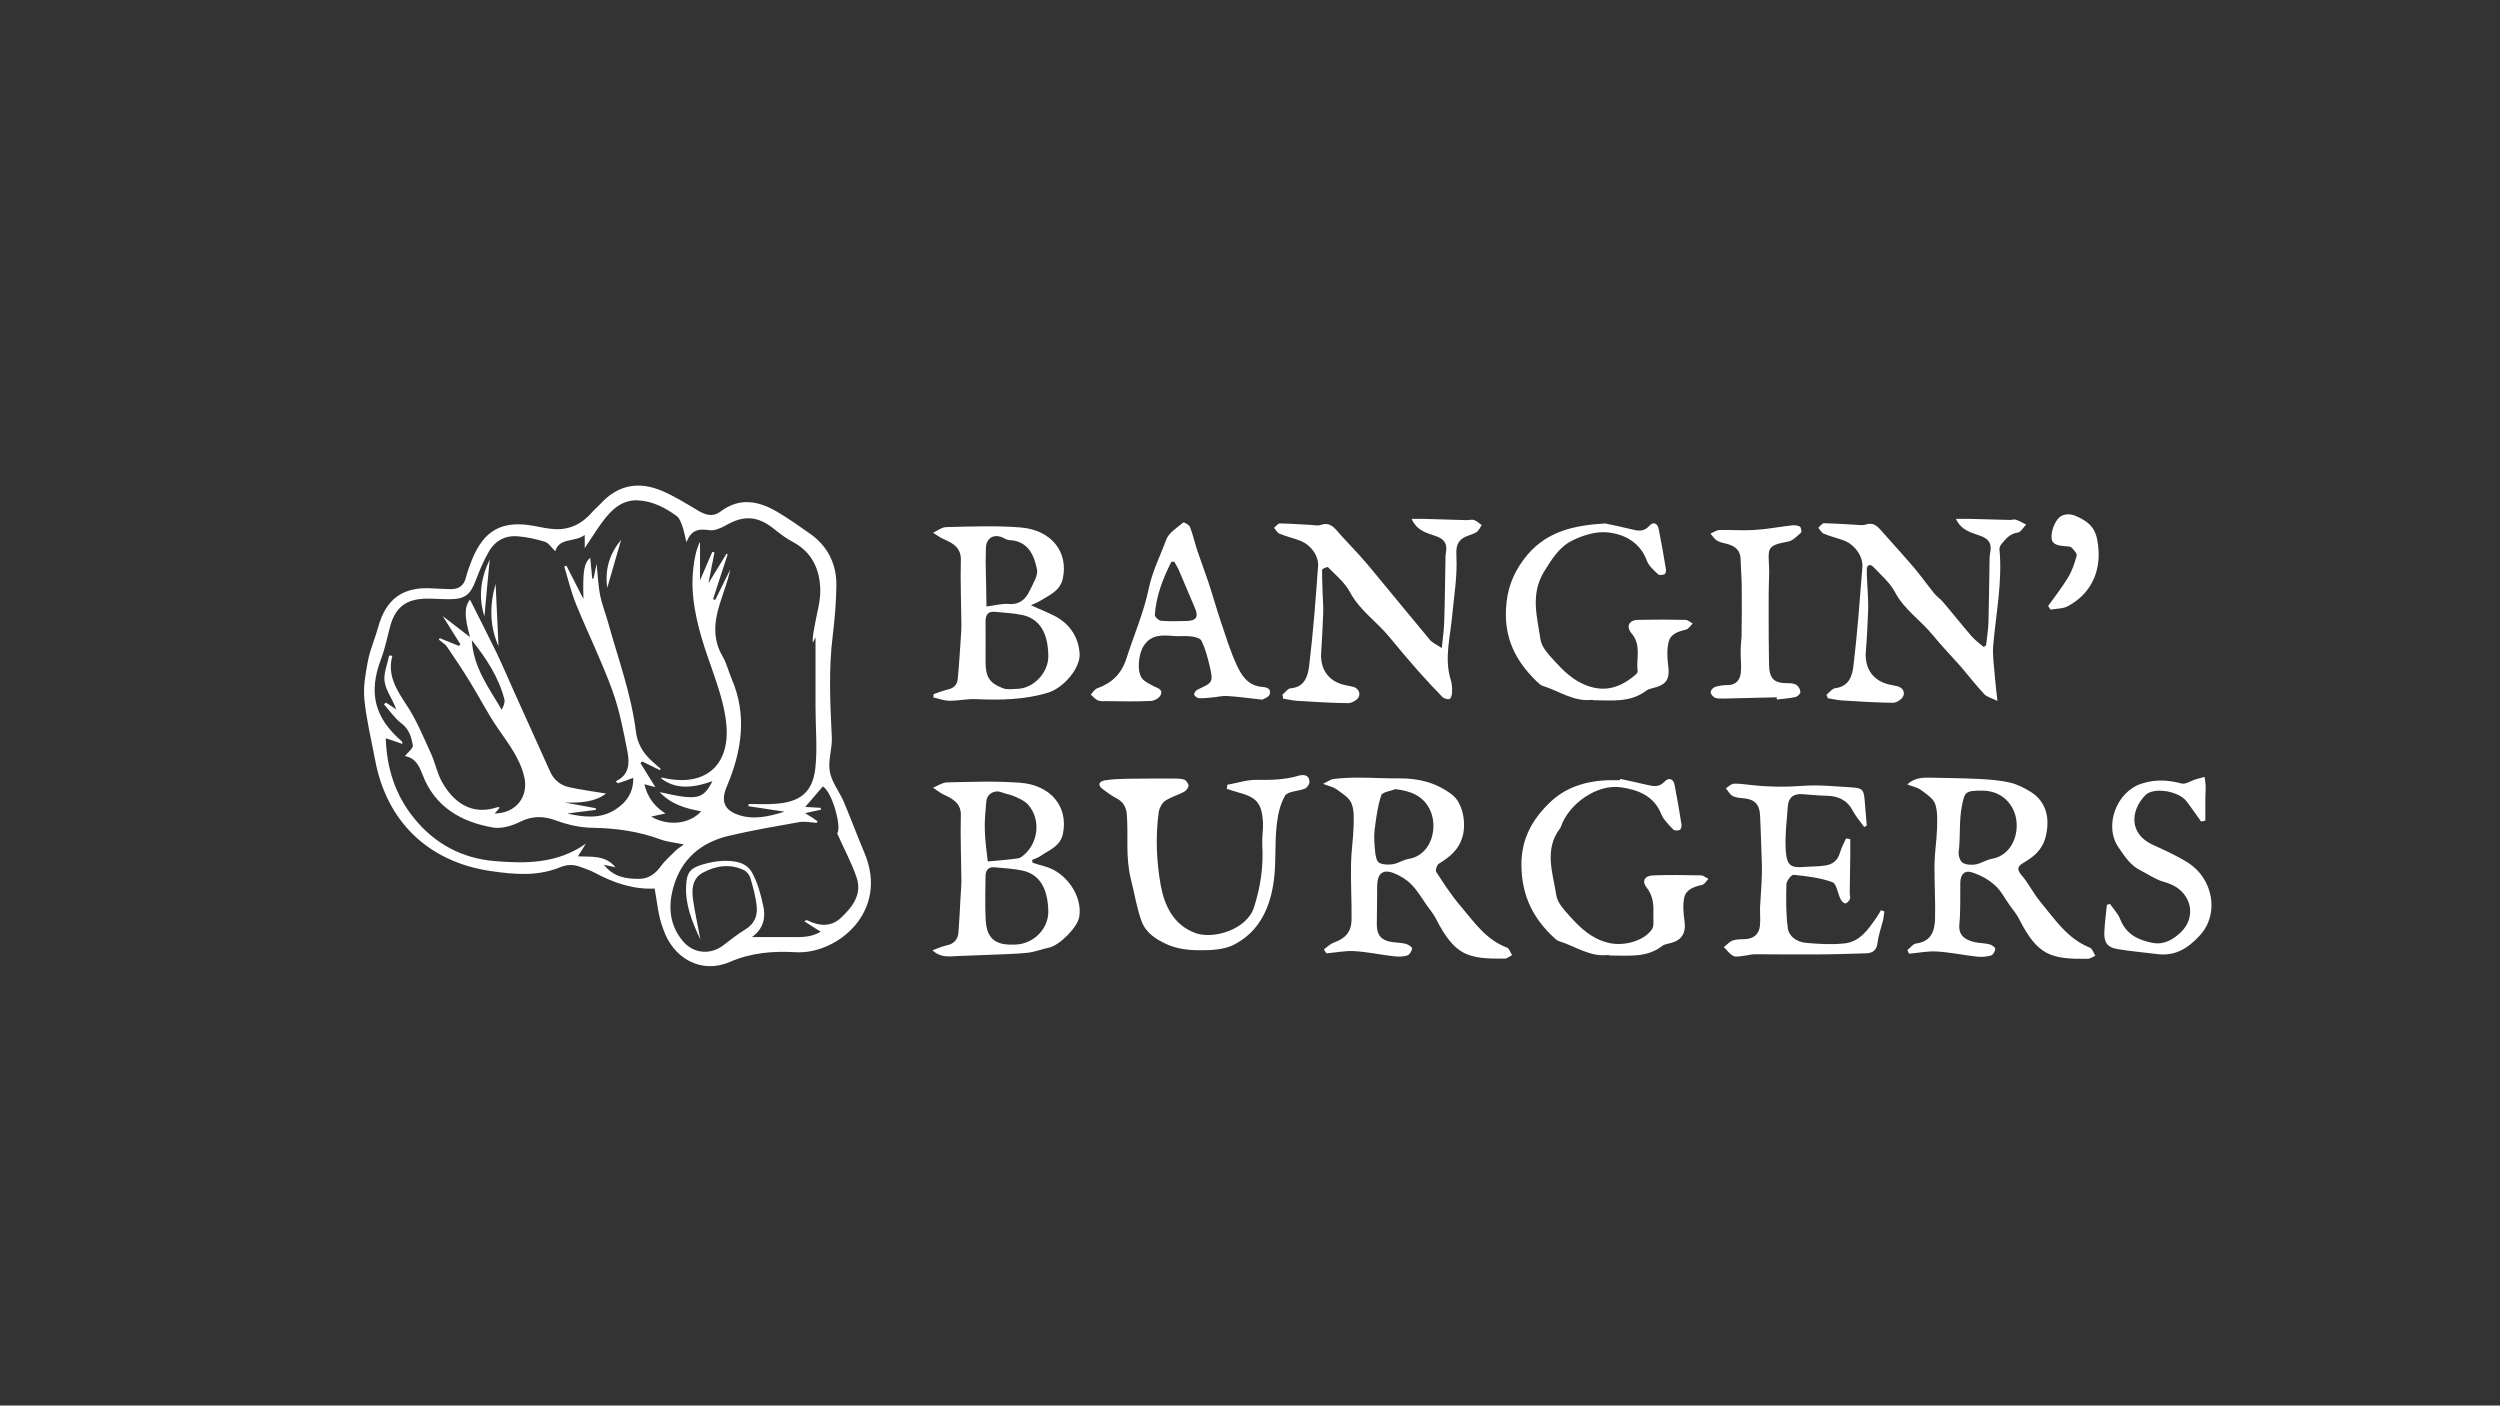 <?xml version="1.0" encoding="utf-8"?>
<!-- Generator: Adobe Illustrator 25.2.0, SVG Export Plug-In . SVG Version: 6.00 Build 0)  -->
<svg version="1.1" id="Layer_1" xmlns="http://www.w3.org/2000/svg" xmlns:xlink="http://www.w3.org/1999/xlink" x="0px" y="0px"
	 viewBox="0 0 1366 768" style="enable-background:new 0 0 1366 768;" xml:space="preserve">
<rect x="0" y="0" width="1366" height="768" fill="#333333" stroke="none"/>
<style type="text/css">
	.st0{display:none;}
	.st1{display:inline;fill:#FFFFFF;}
	.st2{display:inline;fill:none;}
	.st3{display:inline;}
	.st4{fill:#838383;}
	.st5{fill:#FFFFFF;}
</style>
<g id="Layer_1_1_" class="st0">
	<path class="st1" d="M1287.7,332.1c-2.6,2.9-5.5,6.1-8.6,9.4C1283.3,337.1,1286.3,333.8,1287.7,332.1 M1279.1,341.5
		c-3,3.1-6.7,6.7-11.1,10.8C1272.1,348.5,1275.8,344.9,1279.1,341.5 M1190.3,414c35.2-23.9,61.4-46.2,77.7-61.6
		c-18.2,16.9-43.5,36.4-78.5,55.1L1190.3,414z M1168.1,428.4l-1.1-9.7c-18.8,8.8-39.8,17.3-63.6,25.1l1.9,16.5l-23.6,2.7l-1.4-12.1
		c-11.9,3.4-24.4,6.7-37.5,9.8l0.8,6.6l-4.8,0.5l-0.8,0.1l-18.3,2.4l-0.5-3.6c-0.4,0.1-12.5,8.8-20.5,10c-6.6,1.6-13.6,1.4-19.9-0.5
		c-2.3-0.5-4.4-1.2-6.4-2c-18.5,2.8-37.9,5.1-58.4,7l0.1,1.2l-15.7,1.6l-8.3,0.9l-0.2-1.8c-11.9,0.8-24.2,1.4-36.8,1.9l0.5,4.2
		l-15.7,1.8l-8.3,0.8l-0.7-6.1c-19,0.4-38.7,0.4-59.2,0l-3.1,13.5l-14.6,1.7l-5.4,0.4l-8.2-16.6c-8.6-0.3-17.4-0.8-26.3-1.4
		l-4.9,22.6l-14.3,1.6l-5.4,0.4l-13.9-27.4C518,467.2,396.5,425.3,303.7,375.7c-3.9,1.5-7.5,2.5-10.9,2.9
		c-5.5,0.5-12.7,0.6-16.9-1.4c-4.2-2-10.7-5.6-13.8-11c-2.2-4.2-4.5-11-4.9-15.6c-0.1-0.6,0-1.2,0-1.8c-3.1-1.9-6.1-3.9-9-5.8v0.4
		c-0.8,5.7-3,17.3-7.3,21.7c-0.6,0.9-1.3,1.7-1.9,2.5c103.6,81.7,253.8,158.8,460.2,173.9C909.7,557.1,1068.6,490.7,1168.1,428.4
		 M276.5,362.2c2,1.7,5,2.9,8.9,3.7c-3.7-2.1-7.5-4.2-11.1-6.4C275,360.4,275.6,361.4,276.5,362.2 M167.8,283.7
		c-80.7-68.7-116-129.5-118-132.9c0,0,34.3,68.5,112.6,148.4C164.2,294.1,166.1,288.9,167.8,283.7 M200.7,310.1
		c-6.5-4.9-12.8-9.8-18.8-14.7c-2.1,7-3.7,13.2-4.6,18.6c2.8,2.7,5.6,5.4,8.5,8.1c3-2.7,6.1-5.4,8.7-8
		C196.3,312.5,198.4,311.2,200.7,310.1 M196.9,332.3c7.7,7,15.9,14.1,24.3,21.1c1-1.4,1.5-3,3.7-6.9l0.8-4.7c-1.3-4.7,0-2.6-2.3-9.1
		c-3.1-3.6-2.6-6.5-7.5-9.1C211,321.2,204.6,323.9,196.9,332.3"/>
	<path class="st1" d="M1287.7,332.1l-0.1-0.1c-2.5,2.9-5.5,6.1-8.6,9.4l0.2,0.2c4.3-4.4,7.2-7.6,8.6-9.4l-0.3-0.2L1287.7,332.1
		l-0.1-0.1c-1.4,1.7-4.4,5-8.6,9.4l0.2,0.2c3.2-3.3,6.1-6.5,8.6-9.4L1287.7,332.1l-0.1-0.1L1287.7,332.1z M1279.1,341.5l-0.1-0.1
		c-3,3.1-6.7,6.7-11.1,10.8l0.2,0.2C1272.2,348.6,1275.9,345,1279.1,341.5l-0.1-0.2L1279.1,341.5l-0.1-0.1c-3.3,3.5-7,7.1-11.1,10.8
		l0.2,0.3C1272.5,348.4,1276.2,344.7,1279.1,341.5l-0.1-0.1L1279.1,341.5z M1190.3,414l0.1,0.1c35.2-23.9,61.4-46.2,77.8-61.7
		l-0.2-0.3c-18.2,16.9-43.5,36.4-78.4,55.1l-0.1,0.1l0.8,6.9l0.2-0.2H1190.3h0.2l-0.7-6.5h-0.2l0.1,0.1c35-18.8,60.3-38.2,78.5-55.2
		l-0.2-0.2c-16.4,15.5-42.5,37.7-77.7,61.6L1190.3,414h0.2H1190.3z M1168.1,428.4h0.2l-1.1-9.9l-0.2,0.1
		c-18.7,8.8-39.8,17.3-63.6,25.1h-0.1l1.9,16.4l-23.3,2.7l-1.4-12.1l-0.2,0.1c-11.9,3.4-24.3,6.7-37.5,9.8h-0.1l0.8,6.6l-4.6,0.5
		l-0.8,0.1l-18.1,2.3l-0.5-3.5v-0.2h-0.2c-0.1,0-0.3,0.2-0.7,0.4c-2.7,1.8-12.8,8.6-19.8,9.6l0,0l0,0c-3,0.7-6,1.1-9,1.1
		c-3.7,0-7.4-0.5-10.8-1.6l0,0c-2.3-0.5-4.4-1.2-6.4-2l0,0l0,0c-18.5,2.7-37.9,5.1-58.4,7H914l0.1,1.2l-15.6,1.6l-8.1,0.9L890,483
		v-0.2h-0.2c-11.9,0.8-24.2,1.4-36.8,1.9h-0.2l0.5,4.2l-15.6,1.8l-8.1,0.8l-0.7-6h-0.2c-9.6,0.2-19.5,0.3-29.5,0.3
		c-9.7,0-19.7-0.1-29.8-0.3h-0.1l-3.1,13.5l-14.4,1.6l-5.3,0.4l-8.2-16.6h-0.1c-8.6-0.3-17.4-0.8-26.3-1.4h-0.1l-4.9,22.6l-14.2,1.6
		l-5.3,0.4l-13.9-27.4h-0.1C517.9,466.9,396.3,425,303.5,375.4h-0.1h-0.1c-3.9,1.5-7.4,2.5-10.8,2.9c-1.9,0.2-4.1,0.3-6.2,0.3
		c-3.9,0-7.9-0.4-10.6-1.7c-4.1-2-10.6-5.6-13.7-11l-0.1,0.1l0.2-0.1c-2.2-4.2-4.5-11-4.9-15.5v-0.6v-0.7v-0.4v-0.1h-0.1
		c-3.1-1.9-6-3.9-9-5.8l-0.3-0.2v0.7h0.2h-0.2c-0.8,5.7-3,17.3-7.2,21.6l0,0l0,0c-0.5,0.9-1.2,1.7-1.9,2.5l-0.1,0.1l0.1,0.1
		C342.3,449.3,492.6,526.4,699,541.5c21,1.5,41.5,2.3,61.4,2.3c180.5,0,318.2-59.4,407.8-115.5l0.1-0.1v-0.1L1168.1,428.4l-0.1-0.1
		c-89.5,56.1-227.2,115.4-407.6,115.4c-19.9,0-40.4-0.7-61.4-2.3c-206.3-15.1-356.5-92.1-460.1-173.8l-0.1,0.1l0.1,0.1
		c0.6-0.8,1.4-1.6,1.9-2.6l-0.1-0.1l0.1,0.1c4.4-4.5,6.5-16.1,7.3-21.8l0,0V343h-0.2l-0.1,0.1c3,1.9,6,3.9,9,5.8l0.1-0.1h-0.2v0.4
		v0.7v0.7c0.4,4.6,2.8,11.4,5,15.6c3.1,5.5,9.7,9.1,13.8,11.1c2.7,1.3,6.7,1.8,10.7,1.8c2.2,0,4.3-0.1,6.3-0.3
		c3.5-0.3,7.1-1.4,10.9-2.9l-0.1-0.2l-0.1,0.1c92.8,49.7,214.4,91.6,370,104.9v-0.2l-0.1,0.1l14,27.5l5.5-0.4l14.4-1.6l4.9-22.7
		h-0.2v0.2c8.9,0.5,17.7,1,26.3,1.4v-0.2l-0.1,0.1l8.3,16.7l5.5-0.4l14.7-1.7l3.1-13.7h-0.2v0.2c10.1,0.2,20,0.3,29.8,0.3
		c10,0,19.8-0.1,29.5-0.3v-0.2h-0.2l0.7,6.2l8.5-0.8l15.9-1.8L853,485h-0.2v0.2c12.6-0.5,24.9-1.1,36.8-1.9v-0.2h-0.2l0.2,1.8v0.2
		l8.5-1l15.9-1.6l-0.2-1.4h-0.2v0.2c20.5-1.9,39.9-4.2,58.4-7v-0.2l-0.1,0.2c2,0.8,4.1,1.5,6.4,2v-0.2l-0.1,0.2
		c3.5,1.1,7.2,1.6,10.9,1.6c3,0,6.1-0.4,9.1-1.1v-0.2v0.2c4.1-0.6,9.1-3.1,13.2-5.4c2-1.2,3.8-2.3,5.2-3.2c0.7-0.4,1.2-0.8,1.6-1
		l0.5-0.3l0.1-0.1l0,0l0,0l0,0l0,0l0,0l0,0v-0.2h-0.2l0.5,3.6v0.2l18.5-2.4l0.8-0.1l5-0.5l-0.8-6.8h-0.2v0.2
		c13.2-3.1,25.6-6.4,37.5-9.8v-0.2h-0.2l1.4,12.2l24-2.7l-1.9-16.6h-0.2l0.1,0.2c23.8-7.8,44.8-16.3,63.6-25.1l-0.1-0.1h-0.2
		l1.1,9.7L1168.1,428.4l-0.1-0.1L1168.1,428.4z M276.5,362.2l-0.1,0.1c2.1,1.8,5.1,3,9,3.7l1,0.2l-0.9-0.5
		c-3.7-2.1-7.5-4.2-11.1-6.4l-0.7-0.4l0.4,0.6c0.6,0.9,1.3,1.9,2.2,2.7L276.5,362.2l0.1-0.1c-0.9-0.8-1.5-1.7-2.1-2.7l-0.1,0.1
		l-0.1,0.1c3.6,2.1,7.4,4.2,11.1,6.4l0.1-0.1v-0.2c-3.9-0.7-6.9-1.9-8.9-3.6L276.5,362.2z M167.8,283.7l0.1-0.1
		c-80.7-68.7-116-129.4-118-132.9l-0.1,0.1H50l-0.1-0.2l-0.2,0.1v0.2c0,0,34.4,68.6,112.6,148.4l0.2,0.2l0.1-0.3
		c1.8-5.1,3.7-10.3,5.4-15.5v-0.1l-0.1-0.1L167.8,283.7l-0.2-0.1c-1.7,5.2-3.6,10.3-5.4,15.5l0.2,0.1l0.1-0.1
		c-39.1-39.9-67.3-77-85.6-104.1c-9.2-13.6-15.9-24.6-20.4-32.3c-4.4-7.7-6.6-11.9-6.6-12l-0.1,0.1v0.2v-0.2h-0.2l0.1,0.2v-0.2h-0.2
		v0.1l0,0c2,3.5,37.3,64.2,118,133L167.8,283.7l-0.2-0.1L167.8,283.7z M200.7,310.1l0.1-0.1c-6.5-4.9-12.8-9.8-18.8-14.7l-0.2-0.2
		l-0.1,0.2c-2.1,7-3.7,13.2-4.6,18.6v0.1l0.1,0.1c2.8,2.7,5.6,5.4,8.5,8.1l0.1,0.1l0.1-0.1c3-2.7,6.1-5.4,8.7-8l-0.1-0.1l0.1,0.1
		c1.9-1.5,4-2.8,6.3-3.9l0.3-0.1L201,310L200.7,310.1l-0.1-0.2c-2.3,1.1-4.4,2.4-6.3,3.9l0,0l0,0c-2.6,2.6-5.7,5.3-8.7,8l0.1,0.1
		l0.1-0.1c-2.9-2.7-5.7-5.4-8.5-8.1l-0.1,0.1h0.2c0.9-5.3,2.5-11.5,4.6-18.5l-0.2-0.1l-0.1,0.1c6.1,4.9,12.3,9.8,18.8,14.7
		L200.7,310.1l-0.1-0.2L200.7,310.1z M196.9,332.3l-0.1,0.1c7.7,7,15.9,14.1,24.3,21.1l0.1,0.1l0.1-0.2c1-1.4,1.5-3,3.7-6.9l0,0
		l0.8-4.7l0,0c-1.3-4.6,0-2.6-2.3-9.1l0,0l0,0c-3.1-3.6-2.6-6.5-7.6-9.1c-1.1-0.6-2.4-0.9-3.7-0.9
		C207.9,322.7,202.8,325.9,196.9,332.3l-0.2,0.1l0.1,0.1L196.9,332.3l0.1,0.1c5.9-6.4,11-9.5,15.1-9.5c1.3,0,2.4,0.3,3.5,0.9
		c4.9,2.6,4.3,5.3,7.5,9l0.1-0.1l-0.2,0.1c2.3,6.5,1,4.4,2.3,9.1h0.2h-0.2l-0.8,4.7h0.2l-0.1-0.1c-2.2,3.9-2.7,5.6-3.7,6.9l0.1,0.1
		l0.1-0.1C212.7,346.4,204.6,339.3,196.9,332.3L196.9,332.3l0.1,0.1L196.9,332.3z"/>
	<polyline class="st2" points="1998,-11.3 49.6,30.2 -160,885.7 	"/>
	<polygon class="st1" points="661.3,414.8 693.5,480.6 707.5,409.5 722.1,407.9 753.4,474 768.1,402.6 784.3,400.8 763,495.2 
		748.4,496.9 717.9,435.5 703.6,502 689.2,503.6 645.1,416.6 	"/>
	<path class="st1" d="M838.3,394.6l5.9-0.7c14.1-1.6,33.6-5.3,45.6,6c11.7,11,13.4,25.8,14.8,38l4.6,40.6l-15.7,1.8l-4.1-36.4
		c-1-8.4-2.6-29.2-18.1-35.5c-5.8-2.7-20.1-0.8-31.3,0.5l8.7,76.5l-15.7,1.8l-19.1-167.6l15.2-6.5L838.3,394.6z"/>
	<path class="st1" d="M1012.8,374.7l15.7-1.8l10.3,90.9l-15.7,1.8l-0.8-7.3c-12.9,13.8-28.2,17.5-42.7,13.7
		c-16.9-4-26.5-15.5-31.7-30.2c-4.6-13-4.8-35.4,7-51c9.5-12.5,23.4-17.9,35.9-17.2c8.9,0.6,14.4,3.1,22.9,8.6
		C1013.1,377.3,1012.8,374.7,1012.8,374.7 M978.9,455c7.4,4.4,17.8,3.4,23.6,0.2c10.1-5.4,14.4-15.4,15.2-24.8
		c0.4-8.6-1.7-27.4-13.7-36.3c-8.6-6.4-19-5.9-24.9-3.6c-14.6,5.7-17.9,20.1-17.3,31.9C962.6,433.3,965.9,447.9,978.9,455"/>
	<path class="st1" d="M1118.8,387.4c-2.3-3.8-5.7-10.3-12-11c-2.7-0.4-5.4,0.8-7.3,3c-7,7.7-5.4,19.6-4.5,27.4l5.7,50l-15.7,1.8
		l-10.6-93l15.7-1.8l0.9,8c6.7-8.1,12.5-13.5,20.5-11.6c5.4,1.3,8.8,4.2,14.8,10.9L1118.8,387.4z"/>
	<path class="st1" d="M1195.8,290.4c-6.1,0.7-11.8,0.9-16,6.1c-5.6,7.3-4.4,18.1-2.2,37.3l2.5,21.8l20.4-2.3l1.5,13.4l-20.4,2.3
		l13.6,119.3l-15.1,7.2l-14.2-124.7l-12,1.4l5.5-14.2l4.9-0.6l-2.4-20.9c-2.4-20.7-6.8-43,12.7-55.7c5.3-3.5,10.7-4.5,19.4-4.8
		L1195.8,290.4z"/>
	<path class="st1" d="M171.8,330.4c-1-9.9,2.5-26.3,10.5-48.9c8-22.7,11.5-39,10.5-48.9c-0.6-6.2-2.4-11.7-5.5-16.6
		c-8.1,5.6-11.8,15.6-11.3,30c0.6,14.4,0.1,24.4-1.3,30c-6,18.7-12.1,37.2-18.1,55.7c-6.8,21.4-9.4,40.3-7.8,56.8
		c11.7-1.3,27.4-3.1,47.2-5.3c19.8-2.2,33.8-9.3,42.1-21.4c2.5-3.7,4.1-8.1,5-13.3c0.9-5.2,1.1-10.5,0.6-15.9
		c-0.3-3-0.9-5.9-1.9-8.6s-2.5-5.7-4.6-8.9c-2.8-3.9-5.4-6.5-8-7.7l-3.6,0.3c-11.7,1.1-21.5,4.5-29.1,10c-7.8,7-15.4,13.8-23,20.6
		C172.6,335.7,172,333,171.8,330.4 M229.3,340.2c0.8,8.4-3,15.3-11.5,21c-7.2,4.7-16.3,7.6-27.5,8.7c-8.8,0.8-15.8,0.3-21.2-1.5
		c7.9-15.7,15.4-27.8,22.4-36.3s13.3-13,18.9-13.5c5-0.5,9.4,2,13.4,7.5C227,330.7,228.9,335.5,229.3,340.2 M166.6,342.7
		c3.2,2.1,4.9,3.8,5,5c0.1,0.8-1.2,1.5-3.7,2.2c-3,0.3-4.5,0.5-4.4,0.7l-0.4-3.9L166.6,342.7z M322.5,272.5
		c-13.9,3.1-27.9,13-41.7,29.6c-14.6,17.5-21.1,33.7-19.7,48.6c0.4,4.2,1.7,8.2,3.9,12c3.1,4.9,6.7,8.3,10.9,10.1
		c4.2,1.8,9.1,2.4,14.6,1.9c5.4-0.5,11.4-2.2,18-5.2c6.6-2.9,12.9-6,18.8-9.2c1-0.5,3.3-2.7,7.1-6.6c3.7-3.9,5.9-5.8,6.5-5.9
		c3-0.3,7,1.6,12,5.6s8.7,6.3,11.2,6.9c5.2,1.5,10.1,2.1,14.8,1.9c4.7-0.3,8.8-0.6,12.4-0.9l13.1-1.3c-8.9-2.8-15.4-4.8-19.6-6.3
		c-7.9-2.8-14.2-5.7-18.7-8.4c-4.6-2.8-6.9-5-7.1-6.5c0.4-1.8,0.9-3.7,1.4-5.4c0.5-1.8,0.7-3.7,0.5-5.9c-0.5-5.6-2.3-8.8-5.2-9.7
		c-4.2-1.4-6.6-2.7-7.5-3.9c-0.8-1.2-1.3-2.8-1.5-4.8c-0.1-0.8-0.1-3.2,0.1-7.1c0.1-3.9,0-7.2-0.5-9.7c-0.4-4.6-1.7-8.7-3.7-12.3
		c-2.1-3.6-5.1-6.4-9.1-8.5l-3.9,0.4l-3.9-3.3L322.5,272.5z M321.4,283.4c4.4-0.4,7.5,0.2,9.4,2c1.9,1.7,3,4.3,3.3,7.7
		c0.3,3,0,6.6-0.8,10.8c-0.8,4.2-1.8,8.3-3,12.2l15,2.2c-8,15.4-16.7,27.1-26.1,35.1c-7.2,6.1-14.8,9.6-22.8,10.3
		c-2.4,0.2-4.2,0.3-5.4,0.2c-6.1-0.4-10.5-1.6-13.2-3.7c-2.7-2-4.2-4.8-4.6-8.2c-0.3-3,0.3-6.9,1.9-11.6c0.8-2.1,2.4-6.2,4.8-12.2
		c4.6-10.3,9.5-19,14.6-26.1c7.3-9.9,14.5-15.9,21.8-17.8C317.5,283.9,319.2,283.6,321.4,283.4 M428.8,338.9
		c-0.3-3.6,0.7-13.1,3.3-28.4c1-6.1,1.3-11.5,0.9-16.1c-0.5-5.6-2.5-10.1-5.8-13.6c-0.7,5.1-2.5,13.7-5.3,25.9
		c-4.2,17.3-5.8,30.7-4.8,40.3c0.5,5,1.6,10.1,3.3,15.4c8.3-5,18.1-14,29.3-26.8c14.1-16.1,23.2-26,27.3-29.6
		c11.1-10,22.9-16.3,35.5-18.9c2.1,6.9,3.5,14,4.2,21.4c0.5,4.8,0.7,9.7,0.8,14.8c0.2,12.7,0.4,20.2,0.7,22.4
		c6.6-18.7,10.4-29.8,11.2-33.3c1.9-7.6,2.6-14.1,2-19.5c-0.7-2.6-2.3-5.7-5-9.5s-5.3-6.3-7.8-7.7c-0.2,0-2.6-0.1-7.3-0.2
		c-0.1-0.8-0.2-1.7-0.3-2.7c-10.2,4.8-20.3,11.6-30.3,20.4c-3.9,3.4-12.3,12-25.3,25.7c-10.4,10.9-19.1,19-26,24.5
		C429.2,342.4,429,340.9,428.8,338.9 M608.6,244.9c-14,3.1-27.9,13-41.7,29.6c-14.6,17.5-21.2,33.7-19.7,48.6
		c0.4,4.2,1.7,8.2,3.9,12c3.1,4.9,6.7,8.3,10.9,10.1c4.2,1.8,9.1,2.4,14.6,1.9c5.4-0.5,11.4-2.2,18-5.2c6.6-2.9,12.9-6,18.8-9.2
		c1-0.5,3.3-2.7,7.1-6.5c3.7-3.9,5.9-5.8,6.5-5.9c3-0.3,7,1.6,12,5.6s8.7,6.3,11.2,6.9c5.2,1.5,10.1,2.1,14.8,1.9
		c4.7-0.3,8.8-0.6,12.4-0.9l13.1-1.3c-8.9-2.8-15.4-4.8-19.6-6.3c-7.9-2.9-14.1-5.7-18.7-8.4c-4.6-2.8-7-4.9-7.1-6.5
		c0.4-1.8,0.9-3.7,1.4-5.4c0.5-1.8,0.7-3.7,0.5-5.9c-0.5-5.6-2.2-8.8-5.2-9.7c-4.2-1.4-6.6-2.7-7.5-3.9c-0.8-1.2-1.3-2.8-1.5-4.8
		c-0.1-0.8-0.1-3.2,0.1-7.1c0.1-3.9,0-7.2-0.5-9.7c-0.4-4.6-1.7-8.7-3.7-12.3c-2.1-3.6-5.1-6.4-9.1-8.5l-3.9,0.4l-3.9-3.3
		L608.6,244.9z M607.6,255.9c4.4-0.4,7.5,0.2,9.4,2c1.9,1.7,3,4.3,3.3,7.7c0.3,3,0,6.6-0.8,10.8c-0.8,4.2-1.8,8.3-3,12.2l15,2.2
		c-8,15.4-16.7,27.1-26.1,35.1c-7.2,6.1-14.8,9.6-22.8,10.3c-2.4,0.2-4.2,0.3-5.4,0.2c-6.1-0.4-10.5-1.7-13.2-3.7
		c-2.7-2.1-4.2-4.8-4.6-8.2c-0.3-3,0.3-6.9,1.9-11.6c0.8-2.1,2.4-6.2,4.8-12.2c4.6-10.3,9.5-19,14.7-26.1
		c7.3-9.9,14.5-15.9,21.8-17.8C603.7,256.3,605.4,256.1,607.6,255.9 M715,311.3c-0.3-3.6,0.7-13.1,3.3-28.4c1-6.1,1.3-11.5,0.9-16.1
		c-0.5-5.6-2.5-10.1-5.8-13.6c-0.7,5.1-2.5,13.7-5.3,25.9c-4.2,17.3-5.8,30.7-4.8,40.3c0.5,5,1.6,10.1,3.3,15.4
		c8.3-5,18.1-14,29.3-26.8c14.1-16.1,23.2-26,27.3-29.6c11.1-10,22.9-16.3,35.5-18.9c2.1,6.9,3.5,14,4.2,21.4
		c0.5,4.8,0.7,9.7,0.8,14.8c0.2,12.7,0.4,20.2,0.6,22.4c6.6-18.7,10.4-29.8,11.2-33.3c1.9-7.6,2.6-14.1,2-19.5
		c-0.7-2.5-2.3-5.7-5-9.5c-2.7-3.8-5.3-6.3-7.8-7.7c-0.2,0-2.6-0.1-7.3-0.2c-0.1-0.8-0.2-1.7-0.3-2.7c-10.2,4.8-20.3,11.6-30.3,20.4
		c-3.9,3.4-12.3,12-25.3,25.7c-10.4,10.9-19.1,19-26,24.5C715.3,314.8,715.2,313.3,715,311.3 M894.8,217.4
		c-13.9,3.1-27.9,13-41.7,29.6c-14.6,17.5-21.2,33.7-19.7,48.6c0.4,4.2,1.7,8.2,3.9,12c3.1,4.9,6.7,8.3,10.9,10.1
		c4.2,1.8,9.1,2.4,14.6,1.9c5.4-0.5,11.4-2.2,18-5.2c6.6-2.9,12.9-6,18.8-9.2c1-0.5,3.3-2.7,7.1-6.5c3.7-3.9,5.9-5.8,6.5-5.9
		c3-0.3,7,1.6,12,5.6s8.7,6.3,11.2,6.9c5.2,1.5,10.1,2.1,14.8,1.9s8.8-0.5,12.4-0.9l13.1-1.3c-8.9-2.8-15.4-4.8-19.6-6.2
		c-7.9-2.9-14.1-5.7-18.7-8.4c-4.6-2.8-7-5-7.1-6.5c0.4-1.8,0.9-3.6,1.4-5.4s0.7-3.7,0.5-5.9c-0.5-5.6-2.2-8.8-5.2-9.7
		c-4.1-1.4-6.6-2.7-7.5-3.9c-0.8-1.2-1.3-2.8-1.5-4.8c-0.1-0.8-0.1-3.2,0.1-7.1c0.1-3.9,0-7.2-0.5-9.7c-0.4-4.6-1.7-8.7-3.7-12.3
		c-2.1-3.6-5.1-6.4-9.1-8.5l-3.9,0.4l-3.9-3.3L894.8,217.4z M893.7,228.3c4.4-0.4,7.5,0.2,9.4,2c1.9,1.7,3,4.3,3.3,7.7
		c0.3,3,0,6.6-0.8,10.8s-1.8,8.3-3,12.2l15,2.2c-8,15.4-16.7,27.1-26.1,35.1c-7.2,6.1-14.8,9.6-22.8,10.3c-2.4,0.2-4.2,0.3-5.4,0.2
		c-6.1-0.4-10.4-1.7-13.2-3.7c-2.7-2-4.2-4.8-4.6-8.2c-0.3-3,0.3-6.9,1.9-11.6c0.8-2.1,2.4-6.2,4.8-12.2c4.6-10.3,9.5-19,14.6-26.1
		c7.3-9.9,14.5-15.9,21.8-17.8C889.8,228.8,891.5,228.5,893.7,228.3"/>
	<line class="st2" x1="-76.6" y1="-305.9" x2="-81.6" y2="1057.9"/>
	<line class="st2" x1="1225.8" y1="1016.8" x2="1225.8" y2="-347"/>
</g>
<g id="Layer_2_1_" class="st0">
	<g id="wK4u8v_1_" class="st3">
		<g>
			<path class="st4" d="M355.6,756.6c0-242.3,0-484.7,0-727c218.4,0,436.7,0,655.1,0c0,242.3,0,484.7,0,727
				C792.3,756.6,574,756.6,355.6,756.6z M588.6,528.5c-2.4-1.8-1.1-4.4-1.2-6.5c-0.1-2.2-0.5-4.5,0.7-6.9c0.9-1.9-2.4-4.1,0.1-6.7
				c0.8-0.8-2-3.7-0.3-5.7c1.4,0,2.6,0,4,0c1.2,3.8-3.2,6.8-1,10.6c2.6,1.3,6.2-1,8.5,1.8c2.3-1.4,2-5.2,5.8-5.3
				c-1.7-1.4-2.8-2.6-1.1-4.2c0.6-0.6,0.9-1.2,0.7-2.5c-1.9-0.9-1.5-3.5-2.9-4.9c0.6-0.7,1-1,1.1-1.2c-1.8-1.9-3.6-3.9-5.3-5.7
				c-2.4,2.4-4.5-0.9-6.9-0.2c-2.4,0.7-5.2,0.2-7,0.2c-4.7,2.7-6,7.4-9.3,10.3c3,2.8,1.2,6.5,1.5,9.7c0.3,3.4,0.3,6.9,0,10.4
				c-0.2,3.3,1.2,6.8-1.1,9.9c1.6,2.9,1.8,5.9-0.2,8.8c3.2,2,3.3,6.5,7.7,8.4c1.8,0,4.5,0.1,7.1,0c2.2-0.1,4.8,1,6.5-1.5
				c2,2.6,4.6,1.3,7,1.5c0-10.9,0-21.2,0-31.7c-4.1,0-8,0-12,0C587.1,520.1,589.7,524.5,588.6,528.5z M575.4,320.5
				c4.6-0.5,4.6-6.4,8.7-7.5c1.1-4.2,4.7-6.3,7.6-8.7c3.1-2.6,3.3-7.9,8.3-8.5c0-6.4,0-12.7,0-19.2c-3.3-4.2-7.7-7.4-12.6-9.5
				c-5-2.1-6.6-5.8-6.5-10.8c0.1-4.8,1.3-10-0.3-14.3c-2-5.3-0.5-10.3-1.4-15.4c4-1,7.7-1.5,11.2-2.8c9.9-3.9,19.8-7.4,29.9-10.8
				c4.1-1.4,6.8-1.5,10.5,1.1c4.7,3.3,8.4,8.1,14.3,9.8c5.1,6.2,13.4,8.5,18.1,15c2.5-1.9,2.8-4.5,4.1-6.7c1.7-2.8,1.6-5.1,0.5-8.4
				c-1.5-4.5-4.4-8.6-4.6-13.6c3-0.5,3.9,2.3,5.5,3.8c5.9,5.3,10.1,5.6,15.9,0.3c2-1.8,3.9-3.3,7.2-3.8c-2,4.8-3.5,9.3-5.8,13.4
				c-0.8,1.5-1.7,3.2-1,4.3c1.9,3.1,1.5,7.8,6.8,9.3c12.2-8,23.4-17.9,35.7-26.9c0.6,3,3.6,1.1,5.7,2c6,2.8,12.5,4.4,18.9,6.4
				c6.6,2.1,12.6,5.5,19.4,7.2c4.4,1.1,6.1,3.5,4.2,7.1c-1.3,2.4-1,4.5-1.3,6.7c-0.5,3.3,0.8,6.6-1.4,9.8c-1,1.4-0.5,4.2-0.1,6.3
				c0.4,2-1.8,3.4-0.8,5.4c0.1,0.2,0.4,0.4,0.6,0.6c-4.3,6.4-12.3,7.8-17.5,12.9c0,5.2,0.6,10.4-0.2,15.3c-0.5,2.6-0.3,4.4,1.1,6.4
				c2.6,3.6,6.7,6.1,9.2,9.6c3.9,5.4,9,9.4,13.1,14.4c0.9-0.9,1.6-1.6,2.1-2.1c-2.4-6.5-1.9-13.4-4.5-19.6
				c6.3-5.2,14.4-6.3,22.1-10.5c-7.7-4-15.3-4.1-21.9-6.9c1.1-4.2,6.1-4.8,7.9-8.6c2-4,5.1-7,9.4-9c0.6-6.5,0.3-13.2,1.4-19.9
				c1-7,1.8-14.6-1.2-21.6c1.3-2.6-2.4-4.5-1.1-7.9c2,3.1,4.5,4.2,7.4,4.9c0-1.6,0.3-2.9-0.7-4.5c-1.7-2.4-3.2-5.1-3.8-8
				c-1.5-6.9-5.2-12.8-7.7-19.2c-2.3-6.1-7.6-10.2-12.5-13.8c-4.1-3-7-6.7-10.7-9.5c2.6-4.1,5.8-7,7.2-12.5
				c-13.9,6.1-26.9,10.8-40.7,15c0.4-2.7,3.4-4.7,1.2-7.8c-4,2.9-7.8,6-12,8.7c-4.5,2.8-7.6,7.1-11.8,10.1
				c-6.2,4.4-12.1,9.2-18.2,13.8c-6.4,4.9-10.5,4.8-16.9,4.2c-1.3-0.1-2.6,0-3.3,0c-2.3-1.8-3.8-3.5-5.8-4.9
				c-5.9-4.1-11.4-8.5-17-13c-5.8-4.6-12.6-8.1-17.3-14.1c-2.9,0.2-3.7-2.6-5.5-4c-1.3-1-2.2-1.2-3.3,0.1c0.1,2.6,2.9,4.3,2.4,7.4
				c-6.7-2.6-13.3-5.3-20.1-7.5s-13.2-5.9-21.6-7c2.6,5,6.9,7.2,9,10.6c0.2,2.6-2.1,1.5-2.6,2.4c-3.2,5-8.3,7.7-12.7,11.3
				c-3.8,3.2-8,6.3-9.4,12c-1,4.2-3.8,7.9-4.6,12.5c-0.4,2.1-3.9,4.2-3.4,6.7c0.6,3.4-2.5,4.9-2.8,7.7c-0.1,1-1.8,1.9-0.5,3.7
				c3.4,0.7,4.1-3.8,7.9-4.8c-1.4,2.4-0.3,4.2-1.2,6.5c-2.5,6-3.8,12.6-2.3,18.8c0.9,3.9,0.6,7.7,1.5,11.4c0.9,4,1.8,8,1.4,12.5
				c6.9,4.7,10.6,12.5,17.8,17.5c-7.9,2.2-15.6,2.8-24.6,7.4c5.2,1.3,8.7,2.5,12.2,3.9c3.6,1.5,6.7,4.2,10.2,4
				c1.4,4.6-0.9,8.3-0.8,11.9C576.5,312.8,572.3,316.3,575.4,320.5z M767.9,372.2c-0.3-2.3-2-3.7-2.4-3.6c-3.9,1.2-5.4-2.7-8.1-3.8
				c-2.6-1.1-6.5-0.6-7.8-4.2c-5.2-1.3-8.9-5.4-13.7-7.4c-5.7-2.4-10.9-5.7-16.5-8.3c-2.2-1-4.5-1.8-7.1-2.2
				c-4.1-0.7-8.3-1.4-12.4-2.6c-2.8-0.8-5.7-2.6-8.8-1.9c-3.8,0.8-7.1-1.1-10.4-2.1c-2.4-0.7-3.7-1-6.2-0.1
				c-4.4,1.5-9.2,2.9-13.7,3.4c-6.6,0.8-13,2.3-19.4,3.6c-3.6,0.7-7.8,1.4-10.3,3.6c-2.3,2-5.3,2-7.3,3.8c-2.2,1.9-4.8,2.6-7.1,4
				c-3,1.8-6.8,2.4-8.9,5.5c-4.2-0.6-6.1,4.7-10.3,3.9c-2.3,4-8,3.4-10.5,7.8c10.8,15.4,22.9,30,32.8,46.1c6.4,2,11.5-3.7,17.3-3
				c8,5.9,12.7,14.3,19.5,20.6c4.7-3.1,9.1-6.7,14.4-8c3.9,6.4,5.2,13.7,12.1,16.6c11.4-10.2,23.6-17.9,35-26.3
				c5,2.9,9.5,5.6,13.9,8.1c3.3-2.7,5.2-6.1,7-9.9c2.7-5.6,7.4-10.1,9.7-15.9c4.3-1.7,3.5-6.5,5.7-9.5c2.7-3.6,5.2-7.3,7.2-11.3
				C762.9,376.6,764.4,373.3,767.9,372.2z M729.6,294.2c3.4-4,5.3-8.9,8.2-13.2c1.7-2.4,1.2-3.8-0.2-6.2c-2.2-3.8-4-8-4.9-12.3
				c-1-4.7-4.9-8.1-5.2-13.1c-0.1-1.4-1.4-4-4.9-4.5c-3.6-0.6-7.7-1.7-11-3.9c-1.3-0.8-2.7-0.7-3.8-0.3c-9.2,3.5-18.8,6.1-27.7,10.2
				c-1.6,0.7-3.1,1.3-4.3,0.6c-7.5-3.8-15.9-5-23.5-8.8c-3.4-1.7-7.8-3.9-11.7-1.8c-2.9,1.6-5.8,2.8-8.9,3.7c-3.1,0.9-4.7,3-5.5,5.7
				c-2,6.9-5.5,13.2-8.4,19.7c-3.1,6.8-2.5,12.1,1.5,17.8c1.4,2.1,4.2,3.2,4.9,6.1c-3.7,3.3-6.9,7-12.2,7.4
				c-2.5,4.6-7.7,5.6-11.5,8.4c-1,0.7-1.7,1.6-2.2,3.1c-1.5,4.7-3.7,9.1-5.1,13.8c-1.6,5.2-4.3,10-6.3,15
				c-2.3,5.7-3.8,11.7-6.7,17.2c-1.7,3.2-1.5,3.3,2.2,6.5c7.3-4.3,14.6-8.6,21.8-13s14.4-9,21.5-13.5c3-1.8,5.8-4.7,9-5.2
				c6.5-0.9,12.7-3.6,19.4-3.4c1.3,0,2.4-0.5,3.6-0.8c6.5-2.1,13-4.3,19.9-3.9c4.8,0.3,9.3,1.6,14,2.8c5.3,1.4,10.8,2.9,16.1,3.3
				c7.6,0.6,13.8,3.6,20.2,7.3c5.8,3.4,11.3,7.3,17.1,10.6c8,4.5,15.8,9.5,23.5,14.5c2,1.3,3.5,2,5.4,0.7c0.6-4.8-1-9-3.1-13.2
				c-5.6-11.5-8.7-24.1-14.4-35.5c0.5-3.6-2.3-4.9-4.6-6.5c-4.2-2.8-8.3-5.6-12.5-8.3c-1.3-0.9-1.8-2.6-3.6-2.9
				c-1.2-0.2-3.2,0.7-3.1-1.2C732.8,294.2,730.4,295.3,729.6,294.2z M572.7,651.9c-0.2-0.3-0.7-0.6-0.8-1
				c-1.1-4.4-0.8-24.8,0.6-28.8c0.5-1.3,0.8-3.1,0.2-3.7c-2.3-2-1.3-4.4-1.3-6.7c-0.1-2.7-0.7-5.6,1.3-8c-2.5-2.7-1-6-1.3-9
				c-0.3-2.9-0.1-5.9-0.1-8.8c0-7.9,0-15.9,0-24.2c-2.7,0-5.3-0.6-7.3,0.2c-2.4,0.9-5.1-0.8-6.4,0.3c-2.6,2.3-4-2.6-6.2-0.5
				c-1.3,1.3-2.6,2.7-3.9,4c0.8,0.9,2.4,2.3,1.4,3.1c-3.4,2.8,0.4,7.5-3.1,10c0.9,3.6-1.8,7-0.1,10.7c1.2,2.8-1,4.9-3.1,6.5
				c0.6,0.7,1.6,1.7,1.5,1.8c-2.7,2.9,0.3,8-4,10.1c-3.3-3.9-1.4-9.4-3.9-13.5c-1.7-2.8-1.6-5.9-1.6-8.9c0-2.4-0.7-5.1,0.2-7.1
				c1.3-2.9-3.4-4.1-1.1-7.2c1.1-1.5-0.6-3.9-2.2-5.4c3.3-3.7-0.7-3.6-2.3-3.9c-1.7-0.3-3.8-0.9-5.3,0.4c-1.5,1.3-2.4,1.2-4,0
				c-1.5-1.2-3.3-0.9-4.9,0.7c-1.5,1.5-2.5-0.8-3.8-0.9c-0.7,1.1-2.2,1.5-2.1,3.1c0.1,2.7,0,5.3,0,8c0,25.3,0,50.6,0,75.9
				c0,2.6-0.6,5.4,2.5,6.8c4.2-4.1,11.1,1.6,15.1-3.8c-2.7-2-1.3-4.8-1.5-7.3c-0.2-2.6,0-5.3,0-8c0-2.4,0-4.8,0-7.2
				c0-2.7-0.2-5.3,0-8c0.2-2.3-1-4.8,1.5-7.6c0,1.9,0,2.9,0,3.9c0.1,2.5-0.7,5.3,1.6,7.3c-1.8,2.7-0.4,4.9,1,7l1.6,14
				c-0.1,0.7,1.2,6.1,1.5,6.6c1.2,2,3.1,1.6,4.9,1.6c3.7,0,7.4,0,11,0c0.9-0.9,1.6-1.6,2.4-2.4c-0.5-0.6-1.1-1.1-1.8-2
				c1-2,2.1-4.2,3.1-6.1c-1.9-2.7-1.5-5.5-0.8-8.2c1.3-4.9,2.9-9.7,2.8-14.8c0-1-0.9-2.5,1.4-3c0,12.1,0,24,0,35.7
				c2.8,1.5,5,3,8.3,1C565.9,653,569.8,655.9,572.7,651.9z M656,605.1c0.6-0.1,1.1-0.1,1.7-0.2c-0.5,3.2,0.6,6,1.4,8.9
				c0.4,1.6,0.3,3.4,1.5,4.8c-3,1.6,0.2,3.1,0.4,4.3c0.4,1.6,0.7,4.1,1.5,4.8c1.8,1.6-0.2,2.9,0.5,4.2c0.8,1.6,2.4,3,1.7,5
				c-1,2.8,3.5,2.8,2.6,5.6c-0.2,0.6,2.3,2.2,1.2,3.1c-2,1.7-0.1,2.4,0.1,3.6c0.5,2.6,2.7,3.6,4.1,5.1c4.5,0,8.7,0,12.6,0
				c3.2-1.8,2.4-4.6,2.4-7.2c0-25.5,0-51.1,0-76.6c0-2.3,0-4.7,0-6.7c-5-1.1-9.3-3.3-13.3-0.9c-1.3,1.1-2.6,2.2-4,3.4
				c1.7,0.6,1.3,2,1.3,3.3c0,3.2-1.2,6.7-0.7,9.4c0.7,3.7,0.2,7.2,0.6,10.8c0.2,1.6-0.5,3.6,0.2,4.7c3,4.5,0.7,9,1,13.5
				c-2.7-5.1-2.5-11.1-5.9-15.8c1.1-5.9-3.8-11.1-2.2-17.4c-0.6-0.6-1.5-1.5-2-2c-1.7-3.8,1.3-8-2.8-10.8c-0.7,0.4-1.5,1.3-2.3,1.3
				c-2.3-0.1-4.7,0.9-6.8-0.8c-2.6-2.2-4.4,2.6-7,0.9c-0.6-0.4-1.1-1-1.7-1.5c-0.8,0.8-1.5,1.5-2.4,2.4c0.5,3.2-0.8,6.8,0.6,10
				c1.4,3,1.3,5.6,0,8.7c-1.2,3-2.8,6.7-1.8,9.4c1.2,3.4,1.6,6.6,1.1,9.8c-0.5,3.6,2.1,6.4,1.7,9.7c-0.5,4.6,0,9.1-1.2,13.8
				c-1.2,4.6-1.2,10,0.9,15.3c1.5,3.9,0.3,8.8,0.3,13.4c4.5,0,8.4,0,12.1,0c2.3-1.8,2.7-4.4,4-6.5c-2.5-2.4-1.5-5.4-1.6-8.2
				c-0.1-2.9-0.2-5.9,0-8.8c0.3-3-1.4-6.4,1.4-9c-2.3-2.4-1.3-5.3-1.4-8C655.9,610.8,656,608,656,605.1z M739.1,629.6
				c0-1.9-0.1-3.5,0-5.1c0.1-2.3-3.1-3.2-2.8-4.2c0.5-1.5,1-2.2-0.4-3.5c-2.9-2.6-0.6-7.9-4.8-10c-0.1-0.1,0-0.5,0-0.5
				c1.3-1.3,2.4-2.4,3.1-3.1c0-1.6-1.6-1.3-1-3c1-2.9,4-3.8,5.3-6.5c1.1-2.1-0.5-5.3,1-5.8c2.8-0.8,2.6-3.4,4.4-4.7
				c-1.5-1.6,2.7-2.3,0.6-4.6c-1.1-1.2,2.5-2.3,2.8-4.7c0.2-2.1,2.8-3.2,3.7-5.6c1.7-4.6,0.3-7-4.6-6.7c-1.1,0.1-2,0.2-2.8,1.1
				c-0.8,0.9-1.9,0.9-2.7-0.1c-1.2-1.6-2.8-0.9-4-0.9c-5.8,3.8-6.7,10.4-10.4,15.3c0.7,0.6,1,1,1.4,1.3c-2.1,2.5-4.6,4.4-5.4,8.3
				c-0.5,2.7-2.6,5.4-3.5,10.3c-1.5-16.4-1.1-28.9,0.9-33.3c-4.6-1.5-8.9-3.9-13.7-0.5c-1.2,0.9-2.2-0.9-3.2-1.4
				c-1.5,1.3-2.4,2.5-2.4,4.7c0.2,6.4-0.1,12.8,0.2,19.2c0.1,3-1.4,6.3,1.5,9c0.4,0.4,0.4,1.8,0,2.3c-2.7,3.8-1.4,8.1-1.5,12.2
				c-0.2,13-0.1,26.1,0,39.1c0,2-0.7,4.2,0.5,5.9c4.4,1,9.1-1.3,13.1,1.5c1.6-1.6,5-1.4,5.5-4.6c-2-4.4-2.3-12.6-0.6-24
				c0.1,2.3,1.8,3.5,3,5c0.9,1.2,2.2,3.4,1.8,4.3c-1.6,3,2.4,2.9,2.2,4.7c-0.2,1.6,1.3,2.1,1.7,3.3c1.6,6.2,5.7,10,11.8,11.6
				c0.4,0.1,0.7,0.8,1.2,1c3,1,6.2,1.2,9.1-0.1c2.1-0.9,5.4-1.2,5.1-4.9c-2.1-1.1-4.3-2.2-6.3-3.2c-0.6-1.5,1.1-3.7-1.6-4
				c-2.8-0.3-2.5-3.1-2.8-4.4C743,633.8,743.2,633.8,739.1,629.6z M597.7,563.2c-0.4-0.3-0.8-0.6-1.1-1c-0.5-0.7-0.6-0.4-1.2,0
				c-4.7,2.5-4,2.9-8.8,10c-3.6,5.4-4.3,10.7-4.2,16.6c0,12.2,0.4,24.5-0.2,36.7c-0.2,5.6,2.2,10.6,1.8,16.1
				c2.6,3.1,1.8,8.6,7.3,9.7c1.5,0.3,1.6,3.5,3.9,2.2c2.8-1.4,2.5,3,4.7,2.4c4.6-2.3,9.2-2.1,14.2-0.5c0.3-4,7-0.8,7.3-5.7
				c2.2-0.3,3.9-1.1,4.2-3.7c0.2-1.8,3.5-2.3,2.6-4c-1.3-2.4,0.7-3.5,1.3-5c0.9-2.1-0.9-3.4-0.9-5.4c0.2-16.5,0.2-32.9,0-49.4
				c0-1.7,1-2.7,1.4-4c-1.4-1.5-3.5-2.6-3-5.2c0.5-2.4-0.7-4.3-2.9-4.8c-1.8-0.4-1.6-1.3-2.1-2.6c-0.9-2.4-4-2.1-5.5-3.9
				c-1.2,2.2-2.2,0.4-3.5,0.1c-2-0.4-4.2-0.1-6.4-0.1s-4.5,0.5-6.3-1.4C599.6,561.3,598.7,562.2,597.7,563.2z M799.8,653.9
				c0-2.8-0.9-5.7,0.2-7.5c2-3.3,0.4-5.5-1.1-8.3c-7.5,0-15.1,0-22.7,0c-1.5-3.5,0.7-6.6-0.2-10.1c-1-3.7-0.2-7.8-0.2-11.3
				c2.6-2,4.5,1,6.5,0c2.2-1.2,5.3-1.5,6.7-0.5c2.7,1.9,3.9-0.5,5.8-0.8c0-5.5,0-11,0-16.4c-6.3-2.2-13.3,1.9-19.1-2.7
				c0.7-6.3-1.6-12.8,2.5-18.8c6.9,0,14,0,21.2,0c0-5.5,0-10.6,0-15.9c-12.1,0-23.8,0-35.5,0c-2.2,0-4.2,0-5.5,2.3
				c-0.2,2.2,0.2,4.7-0.7,6.8c-1.1,2.6,0.6,4.5,0.6,6.9c-0.3,15.7-0.1,31.4-0.2,47.1c0,1.3,0.6,2.7-0.5,3.8c-2,2,1.4,3.3,0.6,5.3
				c-0.6,1.7-0.3,3.7-0.1,5.5c0.2,2.2-3.2,3.6-1.6,5.7c2.3,2.8,1,6,1.8,9c6.5,1.7,13.5-1.4,19.8,1.8
				C785.1,652.5,792.3,655.5,799.8,653.9z M803.2,564.3c1.2,0.8,1.9,2.1,1.3,3.3c-1,2.1,2.7,3.9,0.2,5.9c2.9,1.7,0.1,5.4,2.2,6.9
				c2.1,1.6,1,4.3,1.9,5c2.5,1.8,1.3,5,3.2,6.8c2,1.9-0.4,2.6-0.9,3.9c0.9,0.9,2.9,2.4,2.7,2.7c-1.9,3.9,2.2,5.8,2.7,8.9
				c0.1,0.8,0.9,1.6,0.9,2.7c-0.3,5.6,0,6.3,2.5,10.5c1.4,2.3,2.5,4.8,2.4,7.8c-0.2,8.4-0.1,16.9-0.1,25.6c3.2,0,5.8,0.1,8.4,0
				c2.5-0.1,5.2,0.5,7.6-0.5c0-3.6-1-7.2,0.3-9.8c1.6-3.3-1.7-5.5-0.4-8.4c0.7-1.6,0.2-3.7,0.1-5.5c-0.1-2-0.1-4,1.3-5.6
				c-3-1.7,1.8-2.8,0.3-4.4c2.7-0.9,0.5-3.1,1-4.6c0.8-2.6,2.2-4.8,3.4-7.1c-2.5-1.9,1.5-3.2,0.6-5.3c-0.5-1.3,2.1-2.8,1.4-4.8
				c-0.8-2.3,2.4-3.6,1.5-5.7c-1-2.6,5.3-2.9,1.7-6c2.4-5.1,3.2-10.8,7-15.5c2-2.4,4.5-4.8,5.8-7.4c-0.8-4.7-5.6-2.4-7.3-5
				c-2,1.6-4.2,2.5-6.7,3.2c-5.3,1.5-9.4,4.5-10.7,10.6c-0.4,1.7-0.8,3.4-0.9,5.1c-0.1,1.4-2.7,2.7-0.1,4.2
				c-2.4,1.1-0.6,4.1-2.3,5.4c-1.8,1.3,0.3,3.8-1.7,4.9c-5.3,0.3-2.7-5.4-5.4-7.3c-1-0.7,0.7-2.2,1.8-3.6c-1.3-0.9-2.6-1.8-3.3-2.3
				c-0.4-2,0.5-2.6,1.5-3.5c-3-2.2-2.7-6.1-4.3-9.1c-2.5-4.7-3.6-5.6-8.2-3.8c-1.7,0.7-2.7,1.3-3.9-0.3
				C808.5,564,805,559.6,803.2,564.3z M718.1,491.4c-4.2,0-8.1,0.1-12.1,0c-1.9,0-2.6,1.4-3.6,2.5c2.9,1.5,0,4-0.2,4.1
				c-2.7,2,0.9,3.7,0.1,5.2c-1.9,3.6-1.4,7.5-1.7,11.3c-0.1,0.7-1.2,2.2-2.7,2.1c0.1-3.5-3-6.3-1.8-9.7c1.1-3.4-4.4-6.6-0.2-9.9
				c-1.2-1.9-3.6-2.9-3.7-5.5c-4.5,0-8.9,0-13.4,0c0,19.2,0,38.2,0,57.1c3.7,0,7.1,0,11.1,0c0-5.9,0-11.7,0-17.4
				c0.4,5.9,3.6,11.3,2.9,18c4-1.7,7.9,2.6,11.6-1.8c0-1.9,0-4.2,0-6.4c1.1-0.1,1.9-0.4,2.5,0.4c1,2.4-0.6,5.2,1,7.5
				c1.9,0.3,3.8-0.5,5.5,0.6c2.1,1.3,3.4-0.7,4.8-1.2C718.1,529.3,718.1,510.5,718.1,491.4z M621.2,529.6c1.9,1,0.8,3.2,2.6,4.1
				c0.5,0.2,0,2,0.3,3c0.9,3.6,4.1,6.3,3.8,10.4c0,0.5,1.2,1.7,1.6,1.6c2.8-0.7,4.6,2.1,7.3,1.9c2.4-0.1,3.9-0.9,4.9-3
				c-4.7-6.9-4.7-6.9-4.9-13.9c-2.6-2.5-5-5.2-4.7-9.2c3.1-1.9,2.5-2.1,5.1-8.1c1.3-2.9,0.6-5.6,1.4-8.2c0.9-3.3-2.1-5.9-1.6-8.9
				c0.7-4-3.7-3.6-4.8-5.9c-0.3-0.7-0.3-1.4-1.1-1.8c-6.1,0-12.2,0.1-18.4-0.1c-2.2-0.1-3.3,1.2-4.6,2.5c0.4,0.4,1,0.7,1.1,1.1
				c1.1,9.8,0.4,19.5,0.3,29.3c0,0.9-1.7,1.7-1.2,3.3c1.9,6.7,1.8,6.7-0.1,14.7c-0.6,2.5-0.6,5.4,2.9,6.7c3.5-1,8.2,2,11.3-2.6
				c-0.4-0.4-1.1-0.8-1.1-1.2C621.2,540.3,621.2,535.3,621.2,529.6z M643.7,491.1c-1.1,2.8,0.5,5.1-1.5,6.8c-1.2,1.1-1,3.1-0.5,3.6
				c2.6,2.5,1.4,5.5,1.4,8.2c0.1,8.8,0.1,17.5,0.1,26.3c0,5.6,0.1,5.6,3.2,9.8c1.5,2.1,4.5,2.1,5.4,4.4c4-2.2,7.8-2,11.6-0.2
				c1.1-4.1,6.1-3.5,8.3-6.7c0.7-4.6-0.7-9.5,1.6-14.2c0.7-1.4,0.6-4.2-0.3-5.3c-1.9-2.2-1.1-4.6-1-6.8c0.2-4.3-1.3-8.8,1.4-12.9
				c0.4-0.6,0.6-2.1-0.4-2.9c-1.6-1.3-1.2-2.3-0.2-4c0.4-0.7,0.4-3-0.2-4.4c-0.7-1.7-2.4-1.7-4.1-1.6c-2.6,0.1-5.2,0-7.8,0
				c0,4.4,0,8.1,0,11.8c0,4,0,8,0,11.9c-0.1,3.7,1,8.1-0.6,10.8c-2.7,4.4,1.4,7.3,0.6,10.9c-0.1,0.4-0.8,0.6-1.2,0.9
				c-3.5-2.5-3.6-2.5-3.6-5c0-5.3,1.2-11-0.3-15.8c-2.2-6.8-0.4-13.5-1.3-20.1c-0.2-1.5,1.2-2.1,1.4-3.2
				C652.4,489.4,647.8,492.3,643.7,491.1z M830.9,302.9c1.7-0.2,2.9-0.2,4.2-0.8c5.7-2.9,11.3-6,17.4-8.1c4.4-1.5,9-3.3,12.4-6.3
				c2.3-2,2.5-6.3,3.7-9.5c0.1-0.2,0.4-0.4,0.5-0.6c2-5.2,4.1-10.4,5.6-14.3c-4.3-6.1-8-11.3-11.1-15.7c-7.9-2-14.6,0.8-22,1.2
				c-3.3,4.4-0.9,10.3-3.9,15c6.5,1.6,10.8,6.2,17.1,8c-3.3,1.3-3.6,4.2-5.1,6.3c-2.6,3.4-5.2,6.1-10.3,6c-4.9-0.1-9.7,1.4-14.5,4.1
				C827.9,292.5,828,298,830.9,302.9z M481.8,262c0.1,2.4,0.4,4.5,1.4,6.8c2.2,4.9,4.7,9.8,6.4,14.9c1.2,3.7,2.5,5.9,6.5,6.5
				c1.6,0.2,3.1,1.4,4.7,2.1c7.8,3.6,15.5,7.3,23.2,10.9c4.7-4.5,4.5-10.8,7.2-15.8c-7-2.6-14.1-4-21.9-3.5c-0.6-5-5.1-7.8-6.4-12.4
				c5.1-1.9,9.6-4.9,14-8c0.3-5.2,0.1-10.2-2.5-14.9c-7,0.8-13.7-3.2-21-1.2C488.7,251.3,487,258.1,481.8,262z M736.1,528.1
				c2.1,0,4.6,0.7,6.1-0.2c2.6-1.5,6.9-0.5,7.9-3.9c1.7-6.3,5.1-12.7,3.1-19.3c-0.9-2.9-0.4-6.1-2.2-8.6c-2.6-3.6-6.8-4.4-10.8-4.7
				c-5-0.4-10-0.1-15.2-0.1c0,19.3,0,38.3,0,58.2c4.2-2.1,9.1,1.8,12.4-3.2c-0.5-0.5-1.2-0.9-1.2-1.2
				C736.1,539.6,736.1,534.1,736.1,528.1z M775.8,548.9c-0.4-3.1,0.3-5.5-0.7-8.1c-0.8-2,0.9-4.5,0.8-6.9c-0.1-2.7-1.4-5.9,1.5-8.1
				c-0.8-3,1.5-4.6,3.1-6.3c-0.6-0.8-1.6-1.7-1.4-2c1.6-3.1,1-7.3,4.8-9.1c-0.6-0.7-1.1-1.2-1.7-1.8c3.5-2.4,4.1-6.4,4.6-10
				c0.4-2.5,2.5-1.3,3.3-2.7c-3.4-4.6-8.1-1.5-12-2.5c-2.8,6.6-6.7,12.4-7.7,21c-1.5-4.2,0.1-7.2-1.5-9.3c-1.4-1.8,1.2-3.8-1-5.6
				c-1.8-1.5-1.8-4.7-3.6-5.7c-4,0-7.4,0-10.5,0c-1.5,2.5,2.2,3.1,1.3,5.2c-0.5,0.6-1,1.1-1.6,1.7c3.4,3.1,3.3,7.3,3.1,11.1
				c1.9,2,2.8,4,3.2,8.1c0.3,3.3,1.1,6.6,3,9.1c1.5,1.9,1.9,3.6,1.8,5.7c0,2.7,0,5.3,0,8c0,2.8,0.1,5.6,0.2,8.4
				C768.6,548.9,771.8,548.9,775.8,548.9z M535.3,258c0.4-0.2,0.8-0.4,1.2-0.6c-1-4.6-2-9.2-2.8-13.9c-0.8-4-2.7-6.5-6.5-8.5
				c-2.3-1.1-4.6-3.1-6.9-4.7c-3.8-2.8-8.3-5.8-13.2-4.1c-5.5,1.9-11.3,1.8-16.8,3.5c-2.2,1.8-2.5,5.1-5.1,6.7
				c0.5,3.8-1.7,5.5-5.1,6.5c0.7,1.3-0.5,2.7,0.9,3.8c0.2,0.1,0.5,0.1,1.1,0.3c4.6-3.7,9.3-7.6,13.6-11.1c6.3,0,12.1,0,17.6,0
				C520.7,243.4,528,250.7,535.3,258z M866.1,229.1c-2.5,2-3.8-1.4-6.1-1.4c-2.7,0-5.3,0-8,0c-0.8,0-1.6,0-2.2-0.3
				c-5.2-3-9.3-0.9-13.1,2.6c-2.8,2.6-5.8,4.8-9.6,5.7c-2,0.5-2.8,1.7-3.4,3.6c-2,6-3.5,12.1-2.6,18.7c0.8-3,4.7-2.9,5.4-5.2
				c0.8-2.9,3.6-3.5,4.9-5.8c1.1-1.9,3.3-4.2,5.4-5.5c2.4-1.6,3.3-4.2,5.4-5.8c6.4,0,12.8,0,19.2,0c2.6,2.6,5.2,5.4,7.9,7.9
				c2,1.8,4.1,3.5,8,3C871.1,241.9,869.4,235.4,866.1,229.1z M740.8,249.8c5.2,0,9.6,0,13.9,0c2.6-3,4-6.1,3-9.3
				c-1.1-1.7-2.3-3.5-3-4.7c-5,0-9.2,0-13.4,0c0.3,3.1-3.2,3.8-3.7,6.5C736.7,245.8,741.4,246.4,740.8,249.8z M618.6,236
				c-5.1,0-10.1,0-14.7,0c-3.4,5.3-2.7,9.8,1.7,14c4.3,0,8.7,0,13.1,0c1.2-2.5,2.4-4.8,3.5-7.1C621,240.7,619.9,238.5,618.6,236z"/>
			<path class="st4" d="M663.7,286.3c-4.1-1-7.7-2-11.3-2.6c-3.5-0.6-6.9,0.1-10.6-1.4c-3.5-1.3-7.9-0.3-12.2-0.3
				c-4.1-3.6-3-8.4-1.5-12.6c0.7-2.1,0-4.1,0.9-6c4.2-1.4,7.1-5.7,12-5.7c0.7,0,0.9-1.1,2.3-0.5c4.5,2,9.2,3.3,13.7,5.3
				c3.6,1.6,4.6,4.4,5,6.8c0.9,5.1,1.8,10.2,3.1,15.3C665.3,285.1,664.2,285.8,663.7,286.3z"/>
			<path class="st4" d="M713.9,256.4c4.5,3.5,10.7,4,14,9.1c0,4.7,0,9.5,0,14.3c-1.1,0.7-1.6,2.5-3,2.3c-6.6-1.1-12.8,1.8-19.3,1.8
				c-4.6,0-9.3,1.5-14.1,2.4c-2.1-3.4,1.8-6.9,1.2-10.6c-0.6-3.8,1.9-6.9,1.8-10.7C700.7,262.2,707,259.4,713.9,256.4z"/>
			<path d="M540.1,616.1c-1.3-1.7-1.3-3.3,0-4.9C541.4,612.8,541.4,614.4,540.1,616.1z"/>
			<path d="M672.2,612.2c0.2-0.3,0.4-0.7,0.6-1c0.2,0.2,0.5,0.4,0.5,0.5c-0.1,0.4-0.3,0.7-0.5,1.1
				C672.6,612.6,672.4,612.4,672.2,612.2z"/>
			<path class="st4" d="M611,634.1c-0.2,2.1-0.5,2.4-1,2.6c-6.6,2.8-8.2,1.9-8.3-5.1c-0.1-4.1-2.7-7.8-1.7-12.1
				c0.5-1.9-0.7-4.1,1.3-5.9c0.6-0.5,0.7-2.4,0.2-2.9c-2.7-3.3-1.5-7-1.4-10.5s-1.4-7.2,1.2-10.6c1.5-2-3.2-3.7-1.4-6.4
				c1.9-1.8,3.8-3.6,6-5.8c2.3,0.8,4.8,1.8,6.8,4.1c0,9.1,0.2,18.4,0,27.6C612.6,618.2,614.2,627.2,611,634.1c0.4-2.9,0-3.4-0.7-3.6
				c-0.1,0-0.5,0.3-0.5,0.5C610,631.7,610.5,632.1,611,634.1z"/>
			<path d="M830.9,598.4c-1.2-1.1-1.2-2.1,0-3.2C832.1,596.3,832.1,597.4,830.9,598.4z"/>
			<path d="M706.2,533.2c1.1,2,1.2,3.9,0.3,6.6C704.9,537.2,705.7,535.2,706.2,533.2z"/>
			<path d="M621.1,502.6c2.5-0.1,4.4-0.3,5.6,1.9c-0.7,2.7-2.5,5.8,0.5,8.5c-1.6,1.9-3.3,3.4-6,2c-2-2.1,3.1-3.6,0.5-6
				C620,507.3,620.9,505,621.1,502.6z"/>
			<path d="M622.2,527.1c-0.2,0.3-0.4,0.7-0.6,1c-0.2-0.2-0.5-0.4-0.5-0.5c0.1-0.4,0.3-0.7,0.5-1.1
				C621.8,526.7,622,526.9,622.2,527.1z"/>
			<path class="st4" d="M589.1,528.1c1.6,0,2.6,0,4,0c1.3,4.1,0.3,7.7-2.1,11.3c-2.5-0.6-3.9-2-3.8-4.9
				C587.3,532.3,587.1,530,589.1,528.1z"/>
			<path d="M740.7,504.9c-0.1,4.4,0.1,9-0.1,13.5c-2.6,0.5-3.4-1.1-4.5-2.1c0-4.4,0-8.8,0-13.2C738.8,503.3,738.8,503.3,740.7,504.9
				z"/>
		</g>
	</g>
</g>
<g id="Layer_4">
</g>
<g>
	<path class="st5" d="M357.7,485.5c-11.4,0.6-22.2-3-32.5-8.5c-2.5-1.4-5.3-2.3-8-3.3c-3.9-1.5-7.4-1.4-11.5,0.3
		c-12.1,4.9-24.7,3.8-37.2,2c-34.2-4.9-57.2-26.9-63.5-60.6c-2.1-11.1-4.8-22.1-5.9-33.2c-0.7-6.9,0.6-14.1,1.9-20.9
		c1.2-6.3,3.9-12.3,5.6-18.5c4.3-15.7,13.6-22.4,29.9-21.3c3.2,0.2,6.4,0.3,9.7,0.4c4.4,0.1,7.3-1.9,8.4-6.4
		c0.8-3.1,1.9-6.2,3.1-9.2c6.6-16.7,16.7-22.2,34.3-18.9c3.6,0.7,7.3,1.5,10.9,1.7c8.3,0.5,15-2.8,20.5-9.1c1.5-1.7,3.3-3.2,4.8-4.8
		c9.5-10.4,21-12.3,33.5-7c6.9,3,13.4,7,19.9,10.9c4.1,2.4,8,3.5,12.1,0.4c10.5-7.9,20.9-5.8,31.2,0.3c6.2,3.7,12.2,7.9,18.1,12.1
		c9.4,6.8,14.1,16.4,14,27.9c-0.1,9.2-0.9,18.4-2,27.5c-2.3,18.5-1.4,37-0.5,55.6c0.3,6.2-2.2,12.7-1.1,18.7
		c1,5.7,5.2,10.9,7.6,16.4c3.9,9.2,7.3,18.5,11.2,27.7c14,32.5-14.9,55.9-37.5,54.6c-12.4-0.7-24.1,0.2-35.9,5.3
		c-15.4,6.7-31.1-1.6-36.6-18.5C359.6,500.3,359.1,493.1,357.7,485.5z M337.6,428c-0.4-0.4-0.8-0.7-1.2-1.1
		c7.5-3.4,7.6-9.9,6.5-15.9c-2.2-11.4-4.4-22.9-8.3-33.7c-5.8-16-13.4-31.4-19.9-47.3c-2.7-6.6-4.3-13.7-6.4-20.5
		c0.4-0.1,0.8-0.2,1.2-0.4c3.1,6.1,6.2,12.1,9.3,18.2c-0.4-15.3,0.2-19.3,3.7-22.6c0.4,3.7,0.7,7.6,1.1,11.5c0.2,0,0.5-0.1,0.7-0.1
		c0.5-2.3,1-4.5,1.7-8c0.7,6.7,0.9,12.1,1.9,17.2c1.1,5.2,3.1,10.2,4.5,15.3c5.5,19.7,12.6,39,15.1,59.4c0.8,6,3.6,11,7.9,15.1
		c1.8,1.7,3.7,3.3,5.6,5c-0.1,0.2-0.3,0.5-0.4,0.7c-3.2-1.6-6.4-3.1-9.6-4.7c-0.4,0.3-0.7,0.5-1.1,0.8c2.7,4.4,5.4,8.7,8.2,13.2
		c-1.8-0.5-3.6-1-6-1.6c1.7,7.3,5.6,12.2,11.5,16c-2.7,0.6-4.9,1-7.8,1.7c9.4,5.5,21.2,4,27.3-2.9c-8.2-1.5-16.1-3.6-22.7-10.5
		c20.8,4.7,23.7,4,28.9-6c-12.4,4.5-21.1,4-28.3-1.7c0.3-0.1,0.6-0.2,0.9-0.2c22.6,5.4,37-5.9,35-28.8c-0.9-10.6-4.6-21-8.1-31.2
		c-5.1-14.4-9.8-28.6-10.4-44c-0.3-8.4,1.2-19.8,4.1-24.8c0,6.8,0,13.4,0,21c2.5-5.9,4.6-10.7,6.7-15.6c0.4,0.1,0.8,0.3,1.2,0.4
		c-1.1,5.3-2.1,10.6-3.3,16.8c3.7-6,6.8-11.1,9.9-16.2c0.2,0.1,0.4,0.3,0.6,0.4c-2.7,8.2-5.3,16.3-8,24.5c0.4,0.1,0.8,0.3,1.2,0.4
		c2.7-5.5,5.5-11.1,8.2-16.6c-1.3,6.4-3.7,12.3-5.6,18.4c-3.1,9.8-4.2,19.4,1.4,29c2.2,3.7,3.2,8.1,4.9,12.1
		c8.7,20.1,5.6,39.8-2.6,59.1c-3.1,7.4-1.8,12.5,5.9,15.3c8.4,3,16.6,1.2,25.7-1.6c-7.4-1.1-13.6-2.1-19.8-3
		c0.1-0.4,0.1-0.8,0.2-1.2c4.8,0,9.7,0.3,14.5-0.1c13.5-0.9,20.4-6.2,21.9-19.4c1.2-10.9,0.1-22.1,0.1-33.2c0-13,0-26,0-38.4
		c-0.3,0.5-0.9,1.8-1.5,3c-0.2-3.6,0.6-6.9,1.2-10.2c1.1-6.3,3.1-12.7,2.9-19c-0.3-11-4.5-20.3-15-25.9c-3.7-1.9-7-4.5-10.3-7.1
		c-8.8-7.1-16.5-7.6-26.2-2c-2.7,1.5-6.2,3.1-9,2.7c-5.5-0.8-9.9-0.6-12.6,6.6c-1-4-1.4-6.5-2.3-8.9c-0.7-1.9-1.5-4.3-3-5.4
		c-6.3-4.6-13.2-8.2-21.2-8.6c-9-0.4-14.6,5.3-19.4,11.7c-3.2,4.3-6,8.9-9.7,14.4c0-3,0-4.8,0-7.2c-5.5,4.2-13.8,1.2-16.1,8.9
		c-2-1.9-3.6-4.5-5.7-5.2c-4.9-1.5-10-2.6-15.1-3c-6.4-0.5-11.9,2.4-15.2,7.9c-3.1,5.2-5.4,10.9-7.6,16.6c-2.8,7.3-5.7,9.8-13.6,9.9
		c-4.5,0.1-9-0.4-13.6-0.3c-11.1,0.3-16.8,5-19.6,15.8c-1.5,5.8-2.7,11.7-4.8,17.2c-7,18.5-3.6,32.1,11.4,45
		c0.2,0.1,0.1,0.5,0.3,1.4c-3.1-1.1-5.9-2.1-9.1-3.1c0.5,16.4,5.2,31,15.4,43.6c11.3,14,26.2,22,44.1,23.5c17,1.4,34.1,1.5,49.8-9.5
		c-1.6,2.6-2.8,4.5-4.3,6.9c7.5,0.4,15-0.8,20.5,6c-2.2-0.5-4-0.9-6.3-1.4c5.3,6.8,12.3,7.8,19.5,7.7c5-0.1,8.6-2.8,11.6-6.9
		c2.4-3.3,5.6-6,8.5-8.9c1.2-1.1,2.7-1.9,4.1-3c-4.7-1-8.9-1.3-12.7-2.7c-12.1-4.5-24.6-6.2-37.5-6.4c-6.6-0.1-13.5-1.7-19.7-4
		c-6.9-2.5-12.8-2.6-19.5,0.7c-4.4,2.2-10.1,3.9-14.7,3.2c-17.6-3-32-11.3-38.7-28.9c-2-5.2-4-9.2-9.8-10.2c-0.2,0-0.4-0.4,0.1,0.1
		c1.6-2.1,4.6-4.3,4.4-6c-0.8-4.4-2-8.8-6.3-12c-3.7-2.8-6.4-6.9-9.5-10.4c0.4-0.3,0.8-0.6,1.1-0.9c1.9,1.2,3.7,2.5,5.6,3.7
		c-1.8-5.4-5.5-9.9-6.3-14.9c-0.8-4.6,1.5-9.6,2.4-14.5c0.6,0,1.2,0.1,1.8,0.1c-2.9,10.7,2.3,18.6,7.8,27
		c5.4,8.1,9.1,17.3,13.2,26.2c2.4,5.1,3.4,10.9,6.1,15.7c6.4,11.4,16.4,18.6,30.5,13.8c0.2-0.1,0.5,0.2,1.1,0.3
		c-0.9,1-1.8,2-2.8,3.2c11.7-0.1,18.8-9.3,16.1-20.3c-2.5-10.3-9-18.4-14.8-26.9c-5.3-7.8-9.6-16.3-14.6-24.4
		c-4.1-6.7-8.4-13.2-12.8-19.6c-1.1-1.5-2.9-2.5-4.4-3.8c0.2-0.3,0.3-0.5,0.5-0.8c3.5,1.4,7,2.8,10.4,4.2c0.3-0.3,0.6-0.5,0.9-0.8
		c-3-4.9-6.1-9.7-9.7-15.5c5.3,4.1,9.7,7.5,14.9,11.5c-3.2-11.9-3-16.5,0-20.5c4.7,9.4,9.7,19.1,14.5,29c3.5,7.3,6.6,14.7,9.9,22
		c6.5,14.4,13,28.8,19.5,43.2c2,4.4,5.6,7.3,10.2,8.3c6.8,1.5,13.6,2.4,20.3,3.5c-6.4,4.8-14.3,5.1-22.6,4.9
		c5.6,1,11.3,2.1,16.9,3.1c0.1,0.3,0.1,0.6,0.2,0.9c-4.9,0.6-9.8,1.2-15.7,2c9.4,2.2,17.9,2.8,25.5-1.7c6.4-3.8,10.8-9.6,10.5-17.8
		C343,426.2,340.3,427.1,337.6,428z M446.8,448.8c-0.2,0.3-0.4,0.5-0.6,0.8c-3.2-0.2-6.5-0.9-9.5-0.4c-12.9,2.3-25.8,4.5-38.5,7.5
		c-15.2,3.6-26,12.7-30.3,28.2c-2.9,10.4-2.1,20.6,5.2,29.3c5.8,6.9,14.9,7.7,22,2.4c4-3,7.9-6.2,12.2-8.8c4.8-2.9,6.6-7.2,6.2-12.2
		c-0.5-5.4-2-10.7-3.5-15.9c-0.5-1.7-2.1-3.6-3.6-4.3c-7.6-3.6-15.2-2.4-22.3,1.4c-5.9,3.2-6.2,9.1-5.4,14.9c1,6.8,2.5,13.5,4,21.7
		c-4.8-10.2-8.3-19.3-7.8-29.4c0.3-7.2,2.2-9.7,9.2-11.7c3.5-1,7.3-1.8,10.9-1.9c6.3-0.2,12.9,0.6,16.1,6.7
		c2.9,5.4,4.6,11.6,5.9,17.7c1.4,6.2,0.5,12.4-6.1,17.2c7.3,0,13.4,0,19.6,0c6,0,12.1,0.6,17.9-2.9c-3.2-2-6-3.8-8.9-5.7
		c0.9-0.7,1.3-0.7,1.7-0.5c6.5,3.2,12.9,3.7,18.4-1.5c6.3-5.9,11.6-12.9,8.4-22.1c-2.8-8.1-6.9-15.7-10.6-24
		c2.7-2.6-2.5-22.5-7.8-25.6c-3.1,3.6-6.2,7.2-9.6,11.2c3.2,0.2,5.8,0.4,8.4,0.5c0.1,0.3,0.1,0.6,0.2,1c-2.9,0.6-5.8,1.3-8.7,1.9
		C442.5,445.8,444.7,447.3,446.8,448.8z M257.8,349.8c0.9,15.1,9.4,26.1,16.3,38c1.1-2,1.9-4,1.5-5.7
		C272.5,370.1,265.9,360,257.8,349.8z"/>
	<path class="st5" d="M723.4,518.7c1.8-1.3,3.5-3,5.5-3.7c6.3-2.3,9.5-5.8,9.6-12.6c0.1-10.1-0.5-20.2-0.3-30.3
		c0.1-6.8,1.2-13.6,1.4-20.4c0.1-4.3,0.4-9.1-1.2-12.9c-1.3-3.1-5.1-5.3-8.1-7.5c-1.7-1.3-4-1.7-7.4-3c2.7-1.3,4.2-2.5,5.9-2.7
		c4.5-0.5,9-0.7,13.5-0.7c7.4,0,14.8,0.5,22.1,0.4c10.7-0.1,20.4,2.3,29,8.9c5.9,4.5,7.7,15.3,5.9,22.3c-2,7.8-7.1,11.7-13.2,15.5
		c-1,0.6-1.9,3.6-1.3,4.5c4.1,6.3,8.3,12.8,13.2,18.5c7.4,8.7,13.9,18.5,25.5,22.8c1.2,0.5,1.8,2.7,2.7,4.1
		c-1.3,0.6-2.6,1.8-3.9,1.9c-20.2,0.2-27.3-1.5-37.7-21.8c-1.4-2.7-3.4-5.1-5.1-7.5c-2.7-3.8-5-7.9-8.3-11.2
		c-2.6-2.7-6.1-4.8-9.6-6.2c-5.9-2.3-8.9,0.1-9.1,6.5c-0.1,7.3-0.1,14.5-0.2,21.8c0,5.5,2.5,8.5,8.1,9.3c2.6,0.4,5.2,0.4,7.7,1
		c1.4,0.4,3.6,1.8,3.5,2.5c-0.2,1.4-1.4,3.5-2.7,3.9c-2.3,0.7-5,0.7-7.4,0.4c-7.2-0.8-14.3-2.4-21.5-2.8c-5-0.3-10.1,0.8-15.2,1.2
		C724.2,520.2,723.8,519.5,723.4,518.7z M762.4,431.2c-2.7,1.1-7.2,1.6-7.7,3.4c-2,6-2.8,12.5-3.6,18.8c-0.5,4-0.1,8.1,0.3,12.2
		c0.2,2.1,0.8,5,2.1,5.8c2.1,1.1,5.1,1.2,7.6,0.8c2.9-0.5,5.6-2.4,8.6-2.9c12.8-2.1,16.4-17.9,11.3-27.5
		C777.2,434.6,770.5,432.1,762.4,431.2z"/>
	<path class="st5" d="M1042.1,428.6c4-3.6,8-3.7,12-3.7c9,0.2,18,0.3,26.9,0.7c5.7,0.3,11.6,0.7,17.2,2c4,0.9,7.8,2.9,11.3,5
		c8.7,5.4,10.8,14.7,8.2,24.8c-1.9,7.2-6.5,10.7-12,14c-3,1.8-4.1,3.3-1.2,6.7c3.9,4.5,6.5,10,10.3,14.6
		c7.9,9.5,14.8,20.2,27.1,25.1c1.4,0.5,2,2.9,3,4.4c-1.4,0.6-2.8,1.7-4.2,1.7c-20,0.2-27.3-1.6-37.6-22c-1.3-2.5-3.2-4.8-4.9-7.1
		c-2.7-3.8-4.9-8.2-8.3-11.2c-3.5-3.1-7.9-5.5-12.3-6.9c-4.2-1.4-6.4,1.1-6.5,5.6c-0.1,7.6,0.2,15.2-0.5,22.7
		c-0.6,5.9,2.8,8.6,8.8,9.9c2.5,0.5,5.2,0.4,7.7,1.1c1.2,0.3,3.1,1.6,3.1,2.4c0,1.3-1.2,3.4-2.3,3.7c-2.5,0.7-5.2,0.9-7.8,0.6
		c-7.3-0.8-14.6-2.4-21.9-2.8c-5-0.3-10,0.8-15.1,1.2c-0.3-0.7-0.6-1.3-0.9-2c1.6-1.2,3.1-3.4,4.9-3.6c8-1,10-6.8,10.2-13.2
		c0.3-9.9-0.4-19.9-0.3-29.8c0.1-6.7,1.2-13.3,1.4-20c0.1-4.5,0.4-9.4-1.1-13.4c-1.2-3.1-5-5.4-7.9-7.6
		C1047.5,430.2,1045.1,429.8,1042.1,428.6z M1083.3,432c-9.7-0.1-9.8,0.9-11.3,8.3c-1.7,8.5-0.7,17-1.8,25.4
		c-0.2,1.8,0.8,4.8,2.2,5.7c1.9,1.2,4.9,1.3,7.2,0.9c3.1-0.6,5.9-2.6,9-3.1c12.4-2.3,16.2-17.7,11.2-27.3
		C1096,434.6,1089.2,432,1083.3,432z"/>
	<path class="st5" d="M998,379.6c1.6-1.3,3.1-3.4,4.9-3.6c7.8-1,9.3-7.3,9.9-12.8c2.1-17.7,3.4-35.5,4.8-53.3
		c0.5-5.7-4-12.2-9.9-14.5c-3.7-1.4-7.6-2.3-11.2-3.8c-1.2-0.5-2-2.1-3-3.2c1-0.9,2.1-2.5,3.1-2.5c5.6,0.1,11.2,0.5,16.8,0.8
		c2,0.1,4.3,0.5,6.1-0.1c3.9-1.3,6.1,0.7,8.3,3.2c5.9,6.7,11.9,13.2,17.7,20c4,4.7,7.6,9.8,11.5,14.6c1.4,1.7,3.4,3,4.8,4.7
		c5.3,6.2,10.4,12.7,15.7,18.8c1.9,2.1,4.3,3.8,6.4,5.6c0.4-0.3,0.9-0.6,1.3-0.9c0.4-4.2,1.2-8.4,1.3-12.6c0.3-11.5,0.4-23,0.6-34.5
		c0-1.1,0.1-2.3,0.3-3.3c1.1-5-0.6-7.8-5.5-9.5c-5-1.7-10.3-3-13.2-9.2c2.7,0,5,0,7.3,0c7.4,0.2,14.8,0.4,22.2,0.6
		c1.1,0,2.4-0.5,3.4-0.1c1.9,0.7,3.7,1.7,5.5,2.6c-1.5,1.5-2.9,4.2-4.6,4.4c-4.4,0.6-6.6,3.5-9,6.4c-0.6,0.7-1,1.7-1,2.6
		c1.7,17.7-1.9,35.1-3.4,52.6c-0.5,5.7,0.5,11.5,0.9,17.3c0.3,3.8,0.8,7.6,1.4,13.1c-3.4-1.7-5.8-2.2-7.2-3.7
		c-4.4-4.7-8.3-9.8-12.5-14.7c-5.1-5.8-10.5-11.3-15.4-17.3c-6.6-8.2-15.8-14.1-20.9-23.8c-2.8-5.2-7.7-9.4-11.9-13.8
		c-1.6-1.7-3.5-1.1-3.5,1.5c0,4.6,0.4,9.2,0.6,13.9c0.1,3.2,0.3,6.4,0.1,9.6c-0.3,7-0.6,14.1-1.2,21.1c-0.9,9.8,4.4,16.9,14.1,18.5
		c0.8,0.1,1.6,0.4,2.4,0.5c3.2,0.5,5,2.9,4,5.4c-0.6,1.8-3.7,3.8-5.6,3.8c-9.4-0.1-18.8-0.7-28.3-1.3c-2.5-0.2-4.9-0.8-7.4-1.2
		C998.5,380.9,998.3,380.2,998,379.6z"/>
	<path class="st5" d="M700.7,379.6c1.5-1.2,2.9-3.4,4.5-3.5c7.7-0.6,9.4-6.8,10.1-12.1c2.2-18.2,3.6-36.5,4.9-54.7
		c0.4-5.8-4.2-11.8-9.9-13.9c-3.7-1.4-7.6-2.3-11.2-3.8c-1.2-0.5-2-2.1-3-3.2c1.1-0.8,2.1-2.4,3.2-2.4c5.6,0.1,11.2,0.5,16.8,0.8
		c1.9,0.1,4,0.6,5.6,0c4.2-1.5,6.6,0.6,9.1,3.5c3.6,4.2,7.6,8.2,11.3,12.3c2.8,3.1,5.5,6.2,8.1,9.4c10.4,12.5,20.7,25.2,31.1,37.6
		c1.4,1.7,3.7,2.6,6.5,4.5c0.5-5.4,1.2-9.7,1.3-13.9c0.4-11.7,0.5-23.4,0.7-35c0-1,0-1.9,0.2-2.9c1-5-0.7-7.8-5.5-9.4
		c-5-1.7-10.3-2.9-13.2-9.4c2.4,0,4.4,0,6.4,0c7.9,0.2,15.7,0.5,23.6,0.7c1.4,0,3-0.5,4.3,0c1.5,0.5,2.6,1.8,4,2.7
		c-0.9,1.3-1.6,3.1-2.9,3.9c-2.5,1.5-5.8,1.9-8,3.7c-3,2.4-3.1,5.6-2.9,9.9c0.5,10.5-1.3,21.1-2.3,31.7c-1,11.8-4.5,23.5-0.8,35.4
		c0.7,2.1,0.8,4.5,0.7,6.7c0,1.3-0.5,3.3-1.3,3.7c-1,0.4-3-0.2-3.9-1c-4.6-4.7-9.1-9.6-13.5-14.5c-5.3-6-10.5-12.2-15.6-18.4
		c-6.9-8.4-16.2-14.5-21.5-24.5c-2.8-5.2-7.8-9.3-12-13.6c-0.3-0.3-3.2,0.9-3.2,1.4c-0.1,4.5,0.2,8.9,0.3,13.4
		c0.1,3.4,0.4,6.7,0.3,10.1c-0.3,7.2-0.6,14.3-1.1,21.5c-0.8,9.8,4.5,16.7,14.3,18.3c0.8,0.1,1.6,0.4,2.4,0.5
		c3.3,0.5,4.8,3.1,3.9,5.5c-0.6,1.7-3.8,3.6-5.8,3.6c-9.4-0.1-18.8-0.7-28.3-1.3c-2.5-0.2-4.9-0.8-7.4-1.2
		C701.1,380.8,700.9,380.2,700.7,379.6z"/>
	<path class="st5" d="M564.2,471.4c2.2,0.7,4.4,1.4,6.7,2c11.8,3.2,20.7,16.3,18.8,27.6c-1,5.8-10.8,15.6-16.6,16.8
		c-3.9,0.8-7.8,2.4-11.7,2.8c-6.8,0.7-13.7,0.8-20.6,1.1c-6,0.3-11.9,0.4-17.9,0.7c-4.4,0.2-9,1-13.4-3.2c2.9-1,5.2-2.1,7.6-2.6
		c4.1-0.8,6.3-3.2,6.6-7.2c0.5-6.2,0.8-12.4,1.1-18.6c0.2-3.4,0.5-6.7,0.5-10.1c-0.1-11.8-0.6-23.5-0.3-35.3c0.2-6.3-4.3-8.9-8.9-11
		c-2.2-1-4.2-2.6-6.3-4c2.5-1,5-2.8,7.6-2.9c13.4-0.3,26.8-0.8,40.1,0.2c16.6,1.3,26.3,13,23.3,27.8c-1.4,6.9-7.3,8.8-12.1,12.1
		c-1.4,1-3.2,1.6-4.8,2.3C564.1,470.5,564.2,470.9,564.2,471.4z M572.8,497.8c-0.3-12.5-4.8-20-14-22.1c-5-1.1-10.2-1.3-15.3-1.8
		c-3.6-0.4-5,1.8-5,4.9c-0.1,7.3-0.3,14.7,0,22c0.2,6.5,1.2,13.1,9.2,14.9c2.4,0.5,5,0.5,7.5,0.4C565,515.6,573,507.3,572.8,497.8z
		 M539.7,470.7c5.6-0.5,10.4-0.9,15.2-1.5c1.1-0.1,2.3-0.3,3.1-0.9c9.3-6.5,11.2-20.3,3.7-28.7c-1.8-2-4.6-3.2-7.2-4.4
		c-2.3-1-4.9-1.4-7.3-2.3c-3.9-1.5-8,0.9-8.3,5.1c-0.4,5.1-1,10.2-0.8,15.3C538.2,459.3,539.1,465.1,539.7,470.7z"/>
	<path class="st5" d="M563.3,330.7c6.2,2.9,11.7,4.7,16.2,7.8c6.2,4.3,9.8,10.7,10.4,18.3c0.7,8.3-9,19.1-17,21.6
		c-13.1,4-26.2,4.2-39.6,3.6c-4.8-0.2-9.6,0.9-14.5,0.9c-3,0-5.9-1.2-8.8-1.8c0-0.6,0.1-1.2,0.1-1.8c2.5-0.9,5-1.9,7.6-2.5
		c3.3-0.7,5.3-2.5,5.6-5.8c0.7-6.5,1-13,1.5-19.6c0.2-3.4,0.5-6.7,0.5-10.1c-0.1-11.8-0.6-23.5-0.3-35.3c0.2-6.7-4.3-9.2-9.1-11.3
		c-2.2-0.9-4.1-2.4-6.1-3.6c2.4-1.1,4.9-3.1,7.3-3.1c13.5-0.3,27.1-0.9,40.6,0.2c16.8,1.4,26.2,13.4,23,28c-1.5,6.7-7.2,8.9-12.2,12
		C567.2,329,565.7,329.6,563.3,330.7z M572.8,358.3c-0.2-12.6-4.7-20-13.9-22.2c-5-1.1-10.2-1.3-15.3-1.8c-3.9-0.4-5.1,1.9-5.1,5.2
		c0,7,0.1,14.1,0,21.1c-0.1,9.1,1.8,12.5,9.6,15.5c2.2,0.8,5,0.4,7.5,0.3C564.7,376.3,573,367.5,572.8,358.3z M539,331.4
		c5.2-0.7,8.7-1.7,12.1-1.4c6,0.5,9.4-2.6,11.6-7.4c1.7-3.7,4.6-8,3.9-11.5c-1.6-8-5-15.6-15.2-16c-1.2-0.1-2.4-0.8-3.6-1.4
		c-4.9-2.2-9,0.4-9.1,5.8c0,3.2-0.2,6.4-0.1,9.6C538.8,316.5,538.9,323.8,539,331.4z"/>
	<path class="st5" d="M670.6,428.8c5.5-1,10.9-2.8,16.4-2.7c7.5,0.1,14.7,0,22-2.1c2.6-0.8,6.3-1.2,6.5,3.2c0.1,1.2-1.3,3.2-2.5,3.7
		c-3.6,1.5-9.3,1.4-10.8,3.8c-2.9,4.9-4.1,11.1-4.7,17c-1,9.6-0.2,19.4-1.4,28.9c-1.9,15-7.8,28.4-21.9,35.6
		c-5.5,2.8-12.8,3.1-19.3,3c-6,0-12.4-0.9-17.7-3.4c-5.3-2.5-10.9-5.8-13.4-12.3c-2.8-7.6-3.9-15.5-5.9-23.2
		c-3-11.9-1.3-23.6-2.2-35.3c-0.3-3.9-2-7-5.8-8.9c-2.6-1.3-4.9-3.1-7.2-4.8c-3.2-2.2-2.3-4.3,0.9-4.9c4.2-0.7,8.6-0.8,13-0.9
		c7.7-0.1,15.4-0.1,23.1-0.1c2.4,0,4.9-0.1,7.1,0.5c1.2,0.3,2.6,2.2,2.6,3.4c0,1.1-1.3,2.8-2.5,3.4c-3.4,1.8-7.3,2.8-10.4,5
		c-1.7,1.2-3.1,4-3.4,6.2c-1.8,13.3-1.2,26.7,1.1,39.7c2.1,11.4,7.1,22,19.2,26.3c9.6,3.4,27.9-1.9,31.8-14.2
		c3.6-11.2,5.2-22.3,4.5-34c-0.2-4.2,0.6-8.4,0.4-12.5c-0.7-10.5-3.5-13.6-13.8-16.3c-2-0.5-4-1.3-6-1.9
		C670.5,430.4,670.5,429.6,670.6,428.8z"/>
	<path class="st5" d="M877,286c4.8,1,9.7,2,14.4,3.2c3.6,0.9,6.8,1.5,9.7-1.8c2.3-2.7,4.6-1.4,5.2,1.6c1.5,7.4,2.8,14.9,4,22.3
		c0.1,0.8-0.3,2.3-0.8,2.5c-1.1,0.4-2.9,0.6-3.5,0c-2.3-2.2-5-4.5-6.1-7.3c-3.7-10.1-12.1-14.6-21.4-15.6
		c-6.4-0.7-13.8,1.6-19.7,4.6c-6.8,3.4-10.9,10-15.1,16.8c-7.6,12.5-3.8,24.7-2,37c0.6,4.3,4.5,8.4,7.7,11.9
		c4.9,5.4,10.1,10.5,17.4,13.3c10.4,4,18.8,1,26.7-5.7c0.6-0.5,1.4-1.3,1.3-1.9c-0.9-7,2.2-14.4-3.3-20.8c-3.2-3.7-1.4-7.3,3.4-7.4
		c8.7-0.2,17.4-0.2,26,0c1.4,0,2.7,1.3,4,2c-1.2,1.1-2.2,2.9-3.6,3.3c-4.1,1-8.3,2.2-9.5,6.5c-1,3.9-0.9,8.3-0.4,12.3
		c1.2,8.4-0.6,11.4-8.8,13.3c-1.1,0.3-2.2,0.6-3.1,1.3c-8.7,6.6-18.8,5.3-28.7,5.2c-0.3,0-0.6-0.2-0.9-0.2c-10,1.2-18-4.9-26.9-7.6
		c-1.3-0.4-2.4-1.6-3.5-2.6c-11.2-10.9-17.6-23.3-16.6-39.8c0.6-10.3,3.5-18.3,9.5-26.5C843.8,290.4,859.5,287.1,877,286z"/>
	<path class="st5" d="M885.3,425.6c5,1.1,10,2.1,14.9,3.3c3.4,0.8,6.4,1.3,9.3-1.8c2.3-2.5,4.9-1.6,5.5,1.8
		c1.4,7.3,2.7,14.5,3.8,21.8c0.1,0.9-0.4,2.5-1,2.8c-1,0.4-2.9,0.4-3.5-0.2c-2.5-2.7-5.4-5.4-6.7-8.7c-4-10-13-13.1-21.8-14.4
		c-13.1-2-28.5,8.9-32.9,21.4c-0.1,0.3-0.2,0.6-0.4,0.9c-9,11.7-4,24.5-2.1,36.8c0.6,4.1,4.5,8.1,7.5,11.5
		c5.8,6.5,12.1,12.3,21.1,14.4c8,1.9,19-0.8,23.6-7.4c1.3-1.8,0.7-4.9,0.8-7.4c0.2-5.5,0.1-10.7-3.7-15.5c-2.8-3.5-1-6.5,3.7-6.6
		c8.7-0.3,17.4-0.2,26,0c1.4,0,2.7,1.3,4.1,1.9c-1.1,1.1-2.1,3-3.5,3.3c-4.3,1-8.7,2.4-9.7,6.8c-0.9,4.1-0.5,8.6,0.1,12.8
		c1,6.9-1.6,11-8.5,12.4c-1.2,0.3-2.6,0.6-3.6,1.3c-8.5,6.7-18.5,5.2-28.3,5.3c-0.5,0-1-0.3-1.4-0.3c-10,1.2-18-4.9-26.9-7.6
		c-0.7-0.2-1.4-0.8-2-1.3c-11.9-10.8-18.3-23.4-18.4-40.3c-0.1-14.5,6.2-25.1,15.5-34.1c9.8-9.5,22.7-12.5,36.2-12.2
		c0.6,0,1.3,0,1.9,0C885.2,426.2,885.2,425.9,885.3,425.6z"/>
	<path class="st5" d="M1029.6,498c-0.2,1.5-0.3,3-0.6,4.4c-1,4.2-2.6,8.4-3.1,12.7c-0.5,4.1-2.6,5.7-6.3,5.8
		c-9.6,0.3-19.2,0.6-28.8,0.6c-10.6,0.1-21.3-0.1-31.9-0.1c-1.9,0-3.8,0.6-5.7,0.8c-2.1,0.2-4.5,0.9-6.1,0.1c-2-0.9-3.5-3.2-5.2-4.8
		c1.7-1.3,3.2-3.1,5.1-3.7c2.2-0.7,4.8-0.5,7.2-0.7c4.3-0.4,6.9-2.9,7.4-7c0.4-3.4,0-7,0.1-10.5c0.3-6.2,0.9-12.4,1-18.6
		c0.1-4.4-0.2-8.8-0.3-13.2c-0.2-6.1-0.4-12.2-0.7-18.4c-0.3-6-3.1-8.7-8.9-9.2c-2.1-0.2-4.3-0.3-6.1-1.3c-1.5-0.8-2.5-2.7-3.7-4.2
		c1.5-0.9,2.9-2.4,4.4-2.5c3.3-0.1,6.7,0.5,10.1,0.8c9.1,1,18.1,1.1,27.2,0.4c8.9-0.7,17.9,0.3,26.8,0.8c6.3,0.4,6.9,1.2,7.4,7.6
		c0.4,4.4,0.7,8.9,1.1,13.3c-0.5,0.3-1,0.5-1.4,0.8c-2.1-3-4.6-5.8-6.3-9c-3.1-5.9-8.1-8-14.4-8.1c-4.5-0.1-9-0.6-13.5-0.9
		c-4.4-0.2-7.1,1.9-7.5,6.4c-0.6,7.9-1.6,15.8-1.2,23.6c0.5,9.1,2.6,10.4,10.2,9.8c3.8-0.3,7.7-0.2,11.5-0.8
		c3.9-0.6,6.7-2.7,7.9-6.8c0.8-2.8,2.2-5.4,3.4-8c0.8,0.1,1.5,0.3,2.3,0.4c0,2.8,0,5.7,0,8.5c-0.1,7-0.2,14-0.3,21
		c0,1.1,0.5,2.4,0.1,3.3c-0.5,1-1.6,2.3-2.6,2.3c-0.8,0-2-1.3-2.5-2.3c-1.6-3.2-2.2-8.5-4.5-9.3c-6.7-2.4-14-3.3-21.2-4
		c-1.2-0.1-3.9,3.4-3.9,5.2c-0.2,8-0.3,16.2,0.8,24.1c0.7,4.7,5.3,7.5,10,7.9c6.9,0.6,13.9,1,20.7,0.3c8.7-0.8,13.3-7.8,17.8-14.3
		c0.9-1.2,1.6-2.6,2.4-3.9C1028.5,497.6,1029,497.8,1029.6,498z"/>
	<path class="st5" d="M689.7,382.3c-7.5-0.8-13.4-1.7-19.3-2c-2.7-0.2-5.4,0.6-8.1,0.8c-2.4,0.2-4.8,0.5-7.2,0.4
		c-1-0.1-2.5-1.2-2.6-2c-0.1-0.8,0.9-2.3,1.8-2.7c8.5-3.9,8.7-3.9,6.6-13.2c-1.1-4.6-2.4-9.3-4.4-13.5c-0.7-1.4-3.8-2.2-5.9-2.4
		c-3.1-0.4-6.3,0.1-9.4-0.2c-6.1-0.5-12-0.9-16.1,5.1c-3.2,4.8-4,14.4-1,18.2c1.5,1.8,4,2.9,6.2,4.1c2.2,1.1,5.3,1.8,3.9,4.8
		c-0.7,1.7-3.5,3.3-5.5,3.3c-8,0.4-16,0.2-24,0.1c-1.6,0-3.4,0.2-4.8-0.4c-1.5-0.6-2.6-2.1-3.9-3.2c1.1-1.1,2.1-2.9,3.5-3.4
		c8-2.8,13.3-8,15.9-16.1c4.1-12.8,9.6-25.4,12.3-38.5c2-9.5,6.3-17.8,9.5-26.6c1.4-3.8,5.9-6.5,9.3-9.4c0.4-0.3,3.2,1.2,3.7,2.4
		c1.6,4.2,2.6,8.6,4,12.9c1.9,5.7,4.1,11.4,6,17.1c2.4,7.2,4.4,14.4,6.8,21.6c2.7,8,5.2,16.2,8.7,23.8c2.5,5.4,5.8,10.9,12.9,11.9
		c2.3,0.3,6.1,0.2,5.2,4C693.6,380.8,690.6,381.8,689.7,382.3z M641.6,306.9c-0.5,0-1.1,0.1-1.6,0.1c-4.6,9.2-8.3,18.6-9,29
		c-0.1,1,2.1,3.1,3.4,3.2c4.6,0.4,9.3,0.2,14,0.1c5.3-0.1,6.6-2.3,4.5-7.1c-3-7-6-14.2-9-21.2C643.2,309.5,642.3,308.2,641.6,306.9z
		"/>
	<path class="st5" d="M1202.7,448.9c-2.7-3.7-5.3-7.6-8.1-11.2c-4.4-5.6-18.1-7.8-22.5-3.1c-8.3,8.7-8.6,21.2,4.2,27
		c6.7,3.1,13.6,6.1,19.7,10.1c12.7,8.3,17.1,27.1,6.1,39.3c-6.5,7.1-13.5,11.6-23.4,10.3c-7.2-0.9-14.4-1.5-21.6-2.7
		c-5.5-0.9-7.5-3.5-7.3-9.1c0.2-5,0.9-10.1,1.4-15.1c0.6-0.2,1.2-0.3,1.7-0.5c1.9,2.8,4.4,5.3,5.6,8.4c3.3,8.2,9.6,11.3,17.7,12.9
		c6.4,1.2,11.2-2,15.1-5.5c4.7-4.3,6.9-10.9,4.3-17.3c-2.4-5.7-7.2-8.9-13.4-10.6c-4.4-1.2-8.4-4.1-12.6-6.2
		c-5.5-2.7-8.6-7.6-12-12.5c-8.3-12-1-30.8,12.8-35c7.7-2.4,14.3-1.9,21.6,0c2.2,0.6,5.1-1.5,7.8-2.3c1.6-0.5,3.2-0.9,4.8-1.3
		c0.2,1.6,0.5,3.3,0.6,4.9c0,2.6-0.2,5.1-0.2,7.7c0,3.8,0,7.5,0,11.3C1204.2,448.6,1203.4,448.7,1202.7,448.9z"/>
	<path class="st5" d="M970.8,381c-9.7,0.2-19.4,0.5-29.1,0.7c-1.6,0-3.4,0.1-4.7-0.5c-1.1-0.5-2.3-2-2.3-3.1c0-1,1.5-2.5,2.5-2.8
		c2.3-0.7,4.8-1,7.2-1c4.5-0.1,6.4-3.2,6.8-6.8c0.4-4-0.2-8.1-0.1-12.2c0-2.6,0.4-5.1,0.5-7.7c0.1-8.8,0.2-17.6,0.1-26.4
		c0-5.1-0.5-10.2-0.6-15.3c0-5.1-2.9-7.5-7.4-8.7c-1.9-0.5-3.9-0.8-5.5-1.8c-1.5-0.9-2.4-2.5-3.6-3.8c1.6-0.7,3.2-1.9,4.8-2
		c6.3-0.2,12.6,0.4,18.8,0c6.9-0.4,13.7-1.7,20.6-2.5c1.5-0.2,3.3-0.1,4.6,0.6c0.7,0.3,1.2,2.9,0.7,3.3c-2.1,1.9-4.5,4.4-7,4.9
		c-13,2.3-10.6,4.1-10.4,16.7c0,2.3-0.2,4.6-0.2,7c-0.1,3.8-0.1,7.7-0.1,11.5c0,10.7,0,21.4,0.2,32.1c0.2,7.9,2.9,10.2,10.6,10.1
		c1.6,0,3.4,0.2,4.6,1.1c1.1,0.8,2,2.6,1.9,3.9c-0.1,1-1.7,2.4-2.8,2.6c-3.3,0.7-6.7,0.9-10,1.3C970.8,381.8,970.8,381.4,970.8,381z
		"/>
	<path class="st5" d="M1119.1,331.1c3.7-5.2,7.6-10.1,10.9-15.6c2.2-3.6,3.6-7.8,4.7-11.9c0.3-1.2-1.6-3.1-2.8-4.4
		c-0.5-0.6-1.8-0.6-2.7-0.7c-3.4-0.3-7.8-0.4-8.2-4.3c-0.3-3.4,1.1-7.6,3.2-10.4c2.2-3,6.3-3.5,10.2-1.8c5.8,2.6,10.1,5.5,11.5,12.8
		c3,15.3-2.2,29-16,36.4c-2.7,1.5-6.3,1.3-9.5,1.9C1119.9,332.4,1119.5,331.8,1119.1,331.1z"/>
	<path class="st5" d="M272.4,353.2c-4.7-10.9-5.1-21.8-1.6-34.2C271.4,331.1,271.9,342.1,272.4,353.2z"/>
	<path class="st5" d="M264.7,336.8c-3.5-10.8-2-20.8,2.9-31.2C266.6,316.3,265.6,326.4,264.7,336.8z"/>
	<path class="st5" d="M339.4,294.9c-2.6,8.8-5,17.3-7.6,26.3C330.4,311,333.1,302.6,339.4,294.9z"/>
</g>
</svg>

